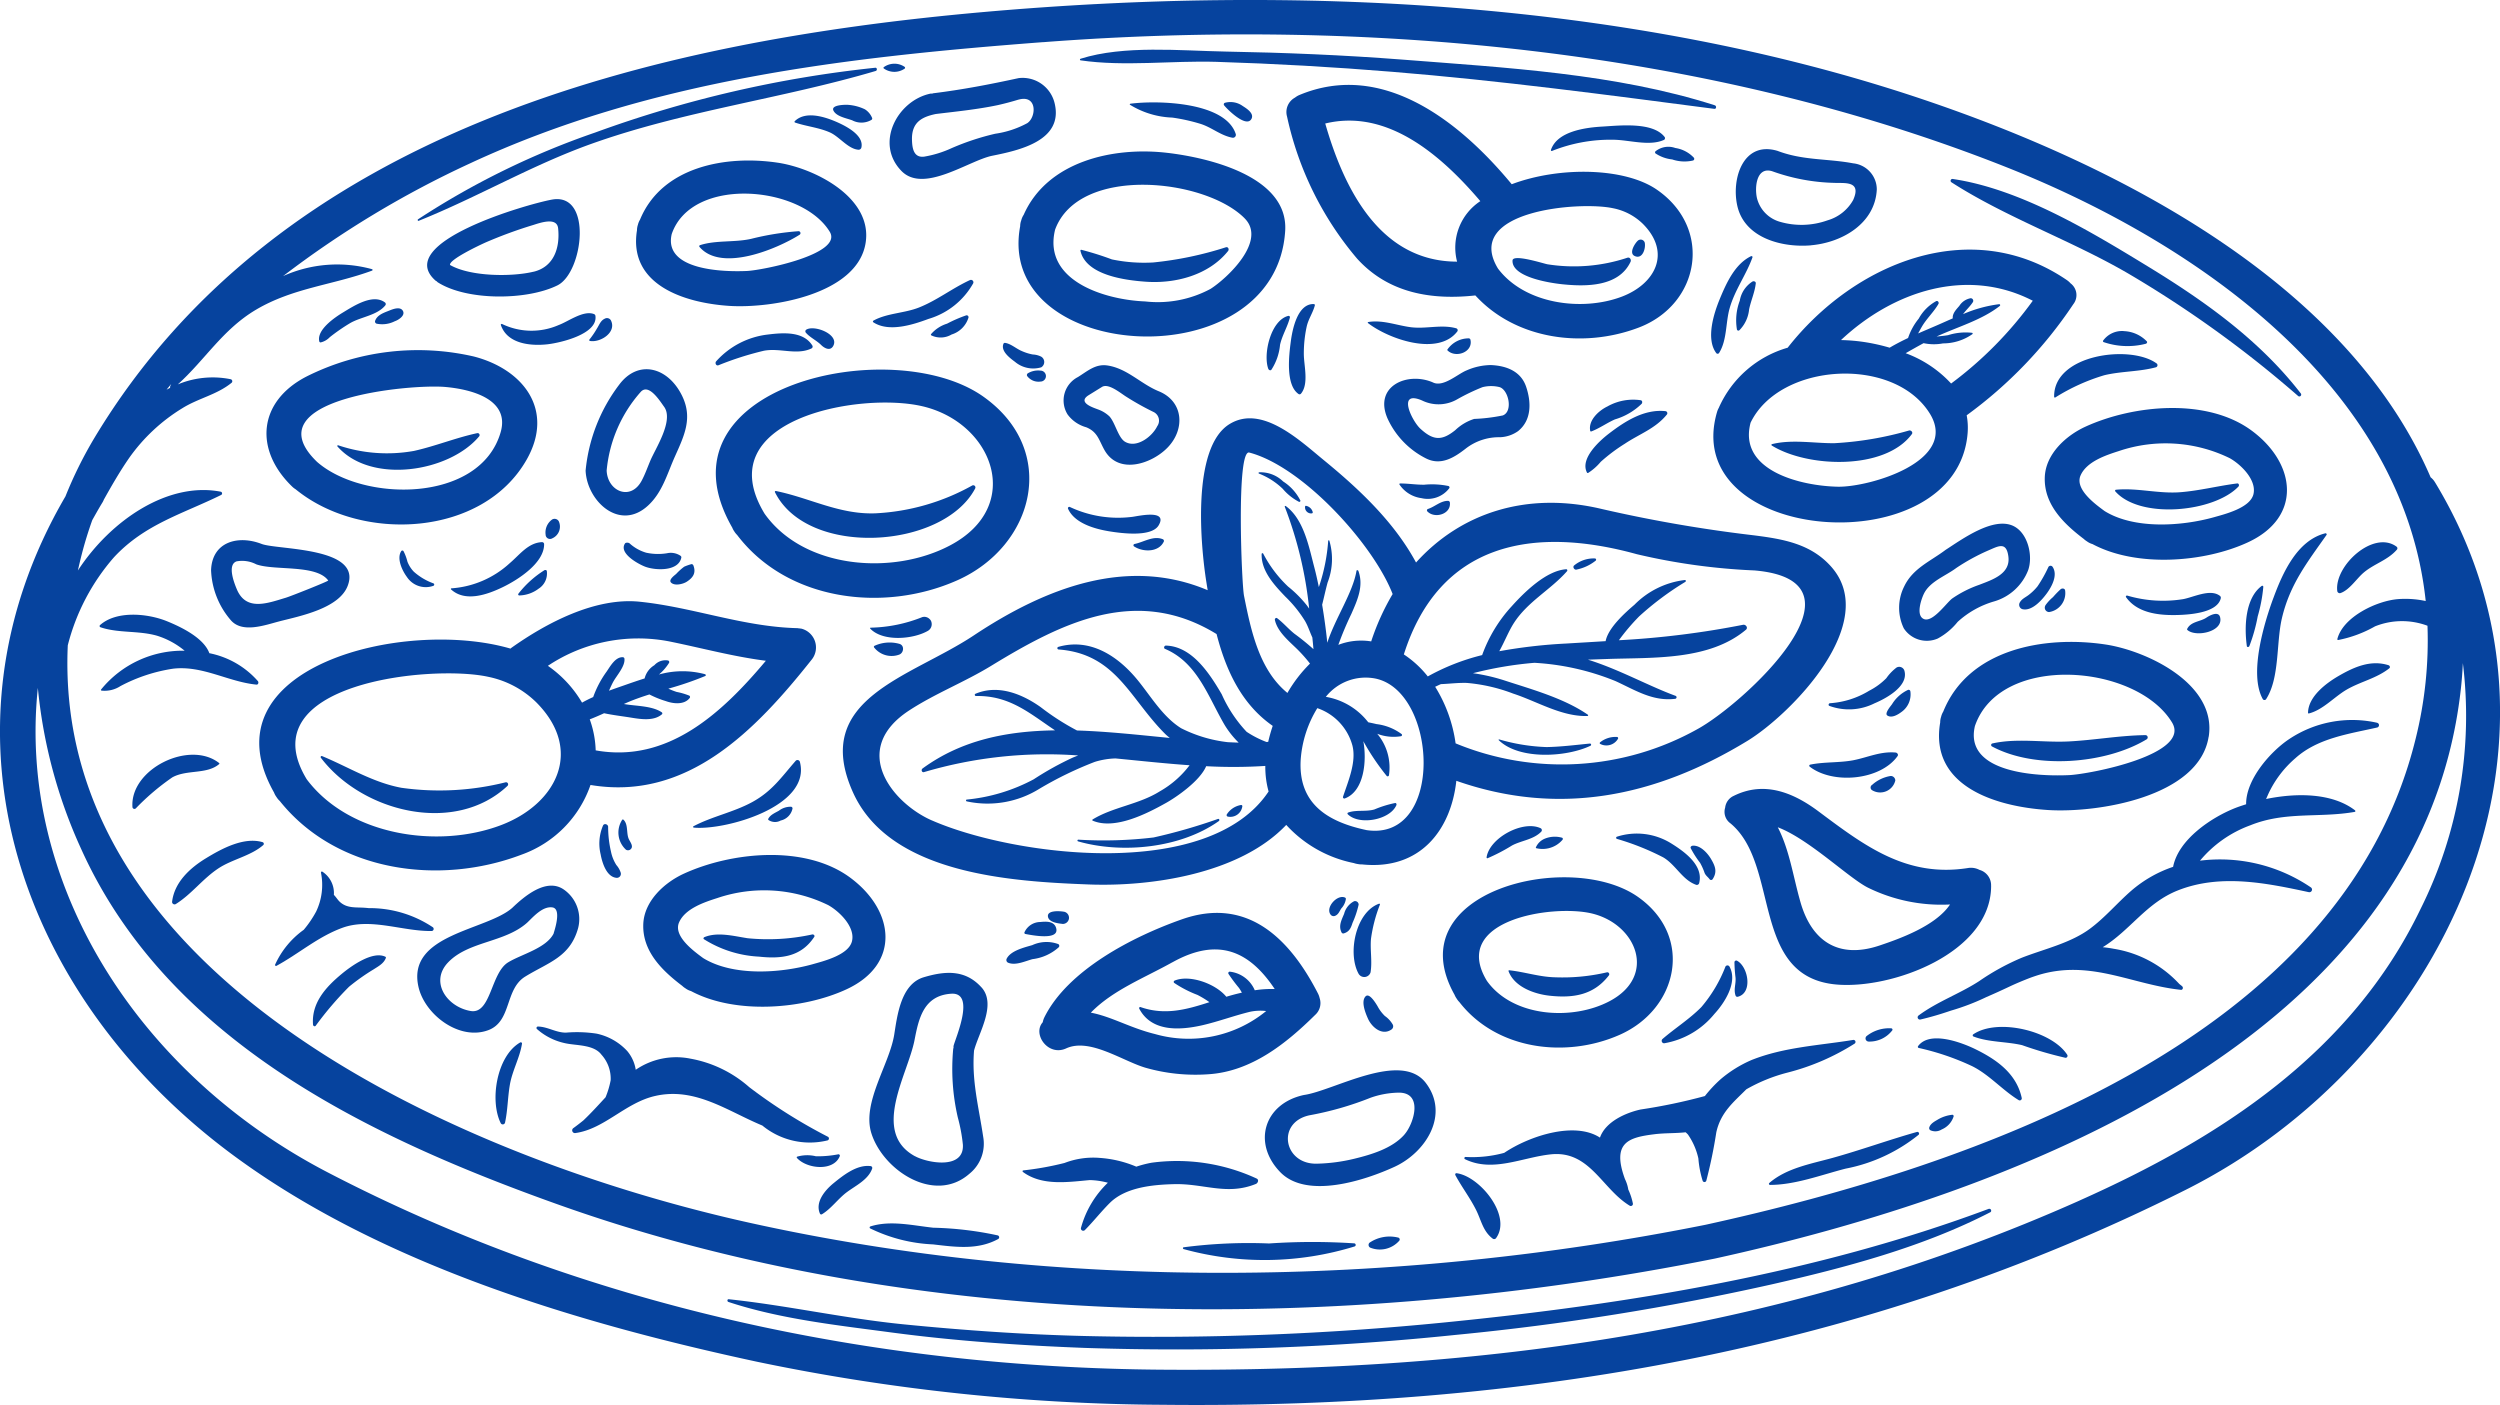 <svg xmlns="http://www.w3.org/2000/svg" xmlns:xlink="http://www.w3.org/1999/xlink" width="228.292" height="128.299" viewBox="0 0 228.292 128.299">
  <defs>
    <clipPath id="clip-path">
      <path id="Path_478" data-name="Path 478" d="M0,35.406H228.292v-128.3H0Z" transform="translate(0 92.893)" fill="#06439e"/>
    </clipPath>
  </defs>
  <g id="Group_428" data-name="Group 428" transform="translate(367 122.893)">
    <g id="Group_427" data-name="Group 427" transform="translate(-367 -122.893)" clip-path="url(#clip-path)">
      <g id="Group_288" data-name="Group 288" transform="translate(0 0)">
        <path id="Path_339" data-name="Path 339" d="M61.359,12.149a1.586,1.586,0,0,0-.388-.438c-7.6-17.644-28.276-28.435-46.507-34.559-26.924-9.044-57.449-10.414-85.56-7.936C-101.52-28.1-135.432-20.04-152.36,8.105a37.669,37.669,0,0,0-2.648,5.345c-12.637,21.656-4.2,45.877,15.527,60.319,13.542,9.917,31.443,15.222,47.637,18.708a185.919,185.919,0,0,0,37,3.928c32.7.366,63.988-4.848,93.421-19.615,23.607-11.845,37.27-40.758,22.785-64.64M-65.73-28.024c29.175-2.228,60.566.565,87.892,11.388C40.219-9.485,58.487,3.775,60.522,23.009a8.826,8.826,0,0,0-2.544-.174c-1.934.16-4.994,1.608-5.523,3.634a.075.075,0,0,0,.072.1,11.1,11.1,0,0,0,3.369-1.25,6.637,6.637,0,0,1,4.788-.054,37.05,37.05,0,0,1-1.077,10.3C52.86,63.118,19.169,74.6-5.235,79.965c-28.355,5.681-59.092,6.091-87.39-.2-25.727-5.717-63.563-22.011-62.171-52.713a19.515,19.515,0,0,1,4.212-8.033c2.816-3.034,6.248-3.951,9.8-5.7a.161.161,0,0,0-.039-.293c-4.8-.938-10.042,2.586-13.05,7.194.112-.5.229-1.008.362-1.516q.408-1.572.953-3.09l.087-.155c.273-.483.543-.967.838-1.447a1.586,1.586,0,0,0,.131-.267c.721-1.287,1.456-2.568,2.3-3.787a16.387,16.387,0,0,1,4.851-4.548c1.486-.93,3.166-1.232,4.52-2.337a.19.19,0,0,0-.083-.318,8.27,8.27,0,0,0-4.835.472c2.507-2.264,4.1-5.019,7.143-6.823,3.384-2,7.034-2.253,10.592-3.566a.07.07,0,0,0,0-.134,12.016,12.016,0,0,0-8.125.635,90.439,90.439,0,0,1,17.052-10.285c16.484-7.676,34.44-9.715,52.358-11.082M-145.778,3.713c.138-.175.282-.347.423-.519-.028.075-.066.149-.091.222a.169.169,0,0,0,0,.123c-.112.055-.225.115-.336.174m174.7,74.039C2.195,89.677-25.779,93.419-54.847,93.2c-26.384-.193-52.767-5.817-76.246-18.035-17.332-9.019-28.322-26.369-26.436-44.226a45.766,45.766,0,0,0,3.942,14.682c7.908,17.554,26.279,26.315,43.42,32.444C-77.115,89.89-38.5,89.887-4.385,83.052c26.947-5.928,64.452-19.819,68.1-51.874.1-.845.16-1.678.2-2.5a39.457,39.457,0,0,1-3.875,22.474c-6.327,13.132-18.278,20.868-31.128,26.6" transform="translate(160.986 31.876)" fill="#06439e"/>
      </g>
      <g id="Group_289" data-name="Group 289" transform="translate(76.967 38.198)">
        <path id="Path_340" data-name="Path 340" d="M14.444,3.634c-2-3.706-5.19-6.7-8.424-9.35-2.2-1.8-5.653-5.092-8.593-3.3C-6.109-6.865-5.2,2.286-4.709,5.377c.041.26.083.523.127.786C-11.875,3.079-19.3,5.879-25.953,10.3c-5.794,3.846-14.874,5.75-11.02,14.322,3.382,7.524,14.6,8.143,21.536,8.411,5.638.217,13.767-.943,18.028-5.438a11.379,11.379,0,0,0,6.175,3.485,1.7,1.7,0,0,0,.349.086,1.735,1.735,0,0,0,.4.036c5.337.555,8.125-3.188,8.609-7.635,9.319,3.266,18.134,1.5,26.573-3.642,3.939-2.4,12.244-10.814,7.629-15.943-1.849-2.058-4.34-2.487-6.976-2.824A128.994,128.994,0,0,1,31.4-1.255C24.487-2.9,18.49-.849,14.444,3.634M-.782-6.407c4.9,1.29,11.332,8.388,13.089,12.922a21.66,21.66,0,0,0-1.958,4.323,5.769,5.769,0,0,0-3,.315A29.547,29.547,0,0,1,8.538,8.325C9.1,7.051,9.679,5.768,9.178,4.4c-.026-.075-.157-.1-.173,0C8.677,6.383,7.076,8.7,6.34,10.961,6.222,9.8,6.063,8.642,5.87,7.492c.173-.684.319-1.378.5-2.037a5.93,5.93,0,0,0,.16-3.808.055.055,0,0,0-.108.015,16.761,16.761,0,0,1-.815,4.1c-.012.039-.026.077-.039.115-.122-.583-.246-1.166-.4-1.749-.5-1.892-.956-4.432-2.624-5.653-.04-.03-.108.021-.087.068a36.008,36.008,0,0,1,2.228,9.3c-.075-.106-.151-.213-.228-.315a10.893,10.893,0,0,0-1.7-1.7A11.325,11.325,0,0,1,.486,2.819a.076.076,0,0,0-.141.039C.3,4.415,1.5,5.692,2.51,6.75a11.419,11.419,0,0,1,1.8,2.231c.287.5.439,1.015.666,1.5.036.356.072.711.1,1.065a21.531,21.531,0,0,0-1.739-1.41c-.554-.443-1.012-.993-1.577-1.418-.108-.08-.229.052-.206.159.236,1.087,1.3,1.943,2.057,2.688a13.412,13.412,0,0,1,1.15,1.3A12.527,12.527,0,0,0,2.7,15.545C.113,13.434-.632,9.832-1.265,6.67-1.486,5.562-1.98-6.723-.782-6.407m-29,33.587c-3.585-1.573-7.556-6.455-2.044-10.048,2.369-1.544,5.069-2.592,7.486-4.072C-17.772,9.046-11.031,5.72-3.77,10.167c.851,3.3,2.272,6.4,5.127,8.385a15.059,15.059,0,0,0-.413,1.46c-.051,0-.1.008-.152.012a9.037,9.037,0,0,1-1.82-.932A12.242,12.242,0,0,1-3.3,15.666C-4.386,13.806-6,11.285-8.4,11.22c-.151,0-.232.235-.081.3,2.958,1.253,3.928,4.351,5.436,6.932a8.27,8.27,0,0,0,1.291,1.628c-.319-.006-.646-.025-.97-.037a12.588,12.588,0,0,1-4.286-1.278c-1.668-1.043-2.737-2.877-3.947-4.367-1.808-2.225-4.36-3.9-7.269-3.058a.121.121,0,0,0,.033.236c5.254.394,6.494,4.5,9.748,7.73.122.122.265.233.4.349-2.816-.276-5.67-.593-8.468-.682a22.246,22.246,0,0,1-3.322-2.135c-1.742-1.233-3.922-2.086-5.962-1.213-.1.043-.047.2.052.2,3.094-.062,4.931,1.609,7.226,3.135-4.351.062-8.508.856-12.1,3.482-.157.115-.07.392.138.33a39.485,39.485,0,0,1,14.074-1.519c-.159.062-.319.123-.476.188a27.867,27.867,0,0,0-3.585,1.989,16.253,16.253,0,0,1-6.12,1.852c-.086.014-.077.144,0,.163A8.967,8.967,0,0,0-19.955,24.3a33.163,33.163,0,0,1,5.065-2.461,7.125,7.125,0,0,1,1.883-.315c2.255.218,4.512.464,6.773.623a8.924,8.924,0,0,1-2.724,2.385c-1.91,1.2-4.259,1.42-6.127,2.563-.039.022-.048.093,0,.112,2.028.867,4.986-.656,6.733-1.638.831-.467,3.039-1.943,3.632-3.335a45.723,45.723,0,0,0,5.4-.025,8.439,8.439,0,0,0,.3,2.334c-5.5,8.262-23.339,5.891-30.761,2.635m39.747.9c-3.67-.769-6.315-2.469-6.051-6.491a10.373,10.373,0,0,1,1.514-4.654,4.986,4.986,0,0,1,3.208,3.424c.376,1.511-.4,3.264-.862,4.672a.126.126,0,0,0,.155.153c1.8-.655,2.029-3.5,1.7-5.232a21.933,21.933,0,0,0,2.139,3.178.123.123,0,0,0,.2-.054,4.775,4.775,0,0,0-1.069-3.8,4.166,4.166,0,0,0,2.179.221.116.116,0,0,0,.051-.192,4.818,4.818,0,0,0-2.3-.914c-.251-.061-.5-.116-.743-.162-.026-.029-.054-.065-.079-.094A6.213,6.213,0,0,0,6.206,15.9a4.643,4.643,0,0,1,4.483-1.679c5.719,1.11,6.378,14.858-.722,13.856M45.347,4.357c11.259.964-1.1,12.27-5.237,14.508a25.4,25.4,0,0,1-22.053,1.284,13.2,13.2,0,0,0-1.866-5.168c.175-.081.348-.168.526-.242.783-.03,1.555-.133,2.358-.11a15.536,15.536,0,0,1,4.237.974c2.189.714,4.436,2.119,6.786,2.047a.065.065,0,0,0,.032-.12c-2.13-1.472-5-2.28-7.45-3.074a16.938,16.938,0,0,0-3.039-.714,33.794,33.794,0,0,1,5.613-.949,23.022,23.022,0,0,1,7.4,1.667c1.811.826,3.395,1.87,5.446,1.621a.141.141,0,0,0,.037-.275c-2.429-.885-5.194-2.436-8-3.3l1.819-.064c4.15-.145,9.259.152,12.614-2.67.222-.186-.019-.5-.262-.452a80.566,80.566,0,0,1-11.341,1.412,19.625,19.625,0,0,1,1.845-2.174A27.079,27.079,0,0,1,39.038,5.4c.069-.048.052-.173-.044-.168a7.747,7.747,0,0,0-4.6,2.253c-.786.673-2.4,2.086-2.637,3.33-1.21.076-2.421.146-3.642.22a47.316,47.316,0,0,0-6.07.7c.486-.874.872-1.867,1.351-2.6,1.264-1.95,3.345-3.011,4.835-4.707.057-.064.023-.186-.073-.18-1.819.126-3.8,2.074-4.96,3.362a13.135,13.135,0,0,0-2.717,4.478,20.1,20.1,0,0,0-4.965,1.949,9.36,9.36,0,0,0-2.186-2.01C16.55,1.876,25.042.234,34.6,2.873A57.061,57.061,0,0,0,45.347,4.357" transform="translate(37.897 9.535)" fill="#06439e"/>
      </g>
      <g id="Group_290" data-name="Group 290" transform="translate(143.681 50.991)">
        <path id="Path_341" data-name="Path 341" d="M.082.281A4.124,4.124,0,0,0,1.819-.533a.115.115,0,0,0-.08-.2A2.8,2.8,0,0,0-.142-.1c-.185.144.015.45.224.384" transform="translate(0.215 0.737)" fill="#06439e"/>
      </g>
      <g id="Group_291" data-name="Group 291" transform="translate(136.849 67.52)">
        <path id="Path_342" data-name="Path 342" d="M1.208.193a17.449,17.449,0,0,1-4.326-.7.041.041,0,0,0-.039.068c1.873,1.831,6.2,1.554,8.379.511a.106.106,0,0,0-.052-.2C3.851,0,2.532.171,1.208.193" transform="translate(3.168 0.507)" fill="#06439e"/>
      </g>
      <g id="Group_292" data-name="Group 292" transform="translate(146.079 67.298)">
        <path id="Path_343" data-name="Path 343" d="M.007.139A.082.082,0,0,0,.023.266,1.221,1.221,0,0,0,1.653-.2a.11.11,0,0,0-.094-.166,2.236,2.236,0,0,0-1.552.5" transform="translate(0.017 0.365)" fill="#06439e"/>
      </g>
      <g id="Group_293" data-name="Group 293" transform="translate(98.388 74.779)">
        <path id="Path_344" data-name="Path 344" d="M3.542,0a51.07,51.07,0,0,1-5.88,1.692,38.5,38.5,0,0,1-6.875.2.08.08,0,0,0-.022.156C-5.194,3.207.156,2.66,3.622.193c.093-.066.04-.229-.08-.192" transform="translate(9.292 0.004)" fill="#06439e"/>
      </g>
      <g id="Group_294" data-name="Group 294" transform="translate(112.01 73.511)">
        <path id="Path_345" data-name="Path 345" d="M.36,0A1.916,1.916,0,0,0-.926.855a.136.136,0,0,0,.08.2A1.108,1.108,0,0,0,.489.13.107.107,0,0,0,.36,0" transform="translate(0.945 0.001)" fill="#06439e"/>
      </g>
      <g id="Group_295" data-name="Group 295" transform="translate(114.927 43.114)">
        <path id="Path_346" data-name="Path 346" d="M.609.42A4.951,4.951,0,0,0,2.1,1.614.1.1,0,0,0,2.22,1.49,4.425,4.425,0,0,0,.647-.249,2.949,2.949,0,0,0-1.54-1.085a.061.061,0,0,0-.015.119A6.583,6.583,0,0,1,.609.42" transform="translate(1.598 1.101)" fill="#06439e"/>
      </g>
      <g id="Group_296" data-name="Group 296" transform="translate(119.17 46.186)">
        <path id="Path_347" data-name="Path 347" d="M.166.193A.1.1,0,0,0,.267.06.783.783,0,0,0-.34-.5a.07.07,0,0,0-.086.048A.555.555,0,0,0,.166.193" transform="translate(0.435 0.505)" fill="#06439e"/>
      </g>
      <g id="Group_297" data-name="Group 297" transform="translate(123.045 73.33)">
        <path id="Path_348" data-name="Path 348" d="M1.2,0A9.9,9.9,0,0,0-.689.587C-1.472.814-2.331.6-3.084.87a.092.092,0,0,0-.04.151C-2.076,2.069.729,1.548,1.316.2c.037-.084,0-.213-.116-.2" transform="translate(3.15 0)" fill="#06439e"/>
      </g>
      <g id="Group_298" data-name="Group 298" transform="translate(156.459 22.794)">
        <path id="Path_349" data-name="Path 349" d="M.137,3.987a1.759,1.759,0,0,0-.156.366C-3.586,16.468,21.932,18.382,22.86,6.274a6.183,6.183,0,0,0-.088-1.606A39.946,39.946,0,0,0,32.51-5.477a1.343,1.343,0,0,0-.257-1.907,1.8,1.8,0,0,0-.316-.282c-8.8-6.02-19.473-1.545-25.512,6.164A9.855,9.855,0,0,0,.143,3.971s0,.01-.006.015M28.814-5.8A34.775,34.775,0,0,1,21.35,1.769,10.641,10.641,0,0,0,17.2-1q.816-.472,1.637-.918a4.462,4.462,0,0,0,1.778.021A4.649,4.649,0,0,0,23.3-2.746a.072.072,0,0,0-.032-.117,5.3,5.3,0,0,0-2.192.215c-.351.058-.7.091-1.051.124,1.917-.884,4.128-1.5,5.78-2.8a.09.09,0,0,0-.064-.153,12.122,12.122,0,0,0-3.3.909l0,0c.28-.383.641-.7.9-1.1a.237.237,0,0,0-.2-.354,1.547,1.547,0,0,0-1.04.7c-.268.314-.642.684-.6,1.128,0,0,0,.007,0,.012-.483.211-.96.427-1.425.628-.558.243-1.145.489-1.739.75.115-.207.225-.418.343-.619.436-.744,1.09-1.342,1.514-2.079.07-.123-.047-.316-.2-.257a4.027,4.027,0,0,0-1.6,1.6,5.607,5.607,0,0,0-.974,1.771c-.573.271-1.141.562-1.681.884a17.632,17.632,0,0,0-2.327-.518,16.335,16.335,0,0,0-2.119-.177c4.769-4.475,11.5-6.687,17.5-3.6M19.393,4.491c2.728,4.36-5.5,6.752-8.382,6.7-3.37-.065-9.136-1.453-7.973-5.845C5.683-.136,16.09-.791,19.393,4.491" transform="translate(0.36 10.46)" fill="#06439e"/>
      </g>
      <g id="Group_299" data-name="Group 299" transform="translate(93.011 13.83)">
        <path id="Path_350" data-name="Path 350" d="M.129,1.6a1.617,1.617,0,0,0-.22.5,1.578,1.578,0,0,0-.1.54c-2.344,12.562,23.347,14.114,24.2.427.318-5.051-7.223-6.722-10.817-7.132C8.25-4.632,2.281-3.268.129,1.6m20.191.337c2.022,2.054-1.6,5.453-3.135,6.431a10.192,10.192,0,0,1-5.949,1.142C7.547,9.366,1.846,7.633,3,2.948,5.171-2.944,16.709-1.735,20.32,1.933" transform="translate(0.339 4.187)" fill="#06439e"/>
      </g>
      <g id="Group_300" data-name="Group 300" transform="translate(65.367 33.751)">
        <path id="Path_351" data-name="Path 351" d="M.414,3.982A1.689,1.689,0,0,0,.6,4.328a1.727,1.727,0,0,0,.26.326c4.562,6.014,13.349,7.131,20.076,4.152,7.083-3.135,9.338-11.875,2.407-16.785C15.035-13.867-7-8.96.414,3.982M17.776-7.1C24.217-5.6,27.114,2,20.315,5.6,15.079,8.376,6.959,7.766,3.367,2.712-1.861-5.9,12.032-8.442,17.776-7.1" transform="translate(1.086 10.447)" fill="#06439e"/>
      </g>
      <g id="Group_301" data-name="Group 301" transform="translate(131.761 80.111)">
        <path id="Path_352" data-name="Path 352" d="M.346,3.056A1.775,1.775,0,0,0,.6,3.381C3.98,7.736,10.308,8.545,15.238,6.364c5.324-2.356,6.8-8.958,1.685-12.578C10.723-10.606-5.139-6.733.157,2.711a1.68,1.68,0,0,0,.189.345m12.307-7.78c4.117.959,6.041,5.7,1.663,8.016C10.9,5.1,5.466,4.752,3.11,1.44c-3.373-5.554,5.936-7,9.544-6.164" transform="translate(0.908 8.019)" fill="#06439e"/>
      </g>
      <g id="Group_302" data-name="Group 302" transform="translate(177.062 58.617)">
        <path id="Path_353" data-name="Path 353" d="M6.8,2.39C7.562-2.433,1.158-5.468-2.64-6.037c-5.581-.834-12.5.416-14.8,6.131a1.627,1.627,0,0,0-.195.47,1.6,1.6,0,0,0-.084.514c-.99,5.783,4.964,7.678,9.8,8,4.5.3,13.835-1.163,14.712-6.686M-14.55,1.414c2.291-6.692,14.74-5.693,18-.33C5.23,4.009-4.028,5.8-5.937,5.893c-2.849.135-9.624-.163-8.613-4.479" transform="translate(17.83 6.271)" fill="#06439e"/>
      </g>
      <g id="Group_303" data-name="Group 303" transform="translate(58.083 14.659)">
        <path id="Path_354" data-name="Path 354" d="M.1,1.49a1.637,1.637,0,0,0-.192.465,1.628,1.628,0,0,0-.086.51c-.8,4.936,4.232,6.62,8.411,6.9C12.09,9.619,19.951,8.329,20.7,3.617c.662-4.166-4.688-6.827-8.018-7.326C7.92-4.422,2.092-3.346.1,1.49M17.426,2.6c1.24,2.039-6.131,3.509-7.551,3.577-2.145.1-7.658-.052-6.881-3.369C4.815-2.51,14.846-1.646,17.426,2.6" transform="translate(0.262 3.908)" fill="#06439e"/>
      </g>
      <g id="Group_304" data-name="Group 304" transform="translate(23.675 54.899)">
        <path id="Path_355" data-name="Path 355" d="M.373,4.823a1.6,1.6,0,0,0,.218.4,1.7,1.7,0,0,0,.3.365c5.183,6.484,14.561,7.765,22.089,4.9a10.325,10.325,0,0,0,6.288-6.36C38.081,5.608,44.316-.816,49.5-7.359a1.773,1.773,0,0,0-.961-2.784c-.029-.007-.061-.008-.088-.012a1.193,1.193,0,0,0-.153-.019c-.044,0-.083-.015-.128-.017-4.99-.123-9.5-1.906-14.405-2.414-4.076-.421-8.547,1.956-11.727,4.215-.029.021-.05.044-.076.066C12.236-11.165-6.1-6.636.373,4.823m36.11-13.8c3.052.622,5.826,1.385,8.8,1.762C41.251-2.406,36.31,2.152,29.742.968A9.109,9.109,0,0,0,29.2-1.864c.441-.171.877-.359,1.308-.559.808.173,1.635.268,2.453.4.9.148,2.1.334,2.834-.305a.117.117,0,0,0-.023-.181c-.87-.594-2.347-.564-3.378-.743l-.079-.014c.144-.064.289-.131.432-.191.623-.26,1.258-.478,1.9-.682a8.559,8.559,0,0,0,1.5.608c.693.251,1.7.362,2.193-.3a.149.149,0,0,0-.054-.2,6.216,6.216,0,0,0-1.146-.336,6.521,6.521,0,0,1-.764-.3,29.441,29.441,0,0,0,3.374-1.156c.076-.033.046-.144-.022-.164a7.921,7.921,0,0,0-4.21.029A4.51,4.51,0,0,0,36.44-7.02a.152.152,0,0,0-.09-.22,1.363,1.363,0,0,0-1.249.432A1.955,1.955,0,0,0,34.21-5.6c-.641.2-1.272.421-1.88.634-.446.155-.91.316-1.374.488.12-.269.239-.537.374-.789.315-.586,1.109-1.434,1.039-2.126a.152.152,0,0,0-.145-.145c-.678-.037-1.142.815-1.474,1.3A9.277,9.277,0,0,0,29.514-3.9q-.522.234-1.018.51a10.661,10.661,0,0,0-3.119-3.362A14.87,14.87,0,0,1,36.483-8.977M19.893-5.756a8.763,8.763,0,0,1,4.421,2.334C28.681.96,26.162,5.866,21.111,7.79,15.323,9.994,7.2,8.735,3.355,3.609-1.982-5.179,14.72-6.879,19.893-5.756" transform="translate(0.979 12.654)" fill="#06439e"/>
      </g>
      <g id="Group_305" data-name="Group 305" transform="translate(24.335 31.956)">
        <path id="Path_356" data-name="Path 356" d="M.65,3.446a1.751,1.751,0,0,0,.305.235C6.926,8.573,18.057,8.054,22.065.952c2.55-4.519-.318-8.222-4.826-9.392A22.7,22.7,0,0,0,1.963-6.621C-2.485-4.337-2.846.079.65,3.446M14.63-5.66c2.358.209,5.92,1.115,5.047,4.135C17.807,4.946,7.15,4.888,2.914,1.182-3.064-4.576,11.359-5.947,14.63-5.66" transform="translate(1.705 9.041)" fill="#06439e"/>
      </g>
      <g id="Group_306" data-name="Group 306" transform="translate(58.74 78.074)">
        <path id="Path_357" data-name="Path 357" d="M0,1.739C-.1,4.228,1.715,5.993,3.559,7.391a1.674,1.674,0,0,0,.291.224,1.571,1.571,0,0,0,.507.25C8.4,10.026,14.593,9.545,18.566,7.7c4.95-2.3,4.4-7.179.337-10.186C14.8-5.526,8.086-4.851,3.725-2.864,1.931-2.048.087-.363,0,1.739M6.767-.631A13.328,13.328,0,0,1,16.888.017c1.029.575,2.487,2,2.168,3.3-.308,1.255-2.591,1.813-3.6,2.1C12.5,6.24,8.19,6.531,5.466,4.852c-.8-.593-2.751-1.985-2.2-3.253S5.575-.251,6.767-.631" transform="translate(0.003 4.562)" fill="#06439e"/>
      </g>
      <g id="Group_307" data-name="Group 307" transform="translate(186.72 37.257)">
        <path id="Path_358" data-name="Path 358" d="M5.217.572C1.114-2.465-5.6-1.788-9.962.2c-1.794.818-3.637,2.5-3.722,4.6-.1,2.489,1.713,4.254,3.556,5.653a1.757,1.757,0,0,0,.293.224,1.561,1.561,0,0,0,.505.249c4.041,2.161,10.236,1.682,14.211-.168,4.949-2.3,4.4-7.179.336-10.186m.153,5.8c-.308,1.255-2.591,1.813-3.6,2.1C-1.187,9.3-5.5,9.594-8.219,7.913c-.8-.591-2.751-1.983-2.2-3.251s2.307-1.851,3.5-2.232A13.337,13.337,0,0,1,3.2,3.079c1.029.575,2.486,2,2.168,3.3" transform="translate(13.688 1.501)" fill="#06439e"/>
      </g>
      <g id="Group_308" data-name="Group 308" transform="translate(94.912 83.363)">
        <path id="Path_359" data-name="Path 359" d="M.085,2.756C-.879,3.841.578,5.9,2.22,5.144,4.376,4.153,7.376,6.3,9.481,6.913a16.6,16.6,0,0,0,5.754.59c3.9-.256,7.078-2.8,9.734-5.425a1.445,1.445,0,0,0,.4-1.532,1.791,1.791,0,0,0-.146-.407c-2.6-5.072-6.483-8.875-12.43-6.783C8.317-5.07,2.371-2.012.23,2.314a1.778,1.778,0,0,0-.145.442M11.92-2.715c4.255-2.38,7.092-.947,9.349,2.438a9.911,9.911,0,0,0-1.822.113,2.816,2.816,0,0,0-2.287-1.7.136.136,0,0,0-.116.2A14.954,14.954,0,0,0,18-.384a3.89,3.89,0,0,1,.268.438c-.481.106-.954.233-1.42.374-.975-1.2-3.377-2.055-4.737-1.468a.124.124,0,0,0-.026.2,10.388,10.388,0,0,0,2.13,1.1,9.042,9.042,0,0,1,1.091.662c-2.048.663-4.051,1.233-6.294.447-.088-.03-.151.075-.113.148,1.117,2.124,3.679,1.979,5.721,1.521C16.1,2.7,17.537,2.16,19.011,1.8a4.565,4.565,0,0,1,1.478-.068,11.175,11.175,0,0,1-10.156,2.1C8.1,3.286,6.347,2.231,4.476,1.88c2-2.062,4.922-3.185,7.444-4.6" transform="translate(0.223 7.23)" fill="#06439e"/>
      </g>
      <g id="Group_309" data-name="Group 309" transform="translate(157.472 72.044)">
        <path id="Path_360" data-name="Path 360" d="M6.719,2.444A1.457,1.457,0,0,0,5.653.978,1.656,1.656,0,0,0,4.606.811c-5.617.883-9.436-2.026-13.643-5.17-2.355-1.761-4.982-2.784-7.729-1.428a1.344,1.344,0,0,0-.8,1.087,1.289,1.289,0,0,0,.479,1.427c4.574,3.776,1.8,14.017,9.669,14.72,5.063.454,14.132-2.873,14.14-9M-3.452,7.881c-3.769,1.273-6.217-.4-7.234-3.95-.678-2.358-1-4.769-2.074-6.842C-9.922-1.841-6.311,1.7-4.53,2.6a15.182,15.182,0,0,0,7.5,1.539C1.657,6.113-1.7,7.289-3.452,7.881" transform="translate(17.629 6.411)" fill="#06439e"/>
      </g>
      <g id="Group_310" data-name="Group 310" transform="translate(117.475 7.754)">
        <path id="Path_361" data-name="Path 361" d="M.324.255A1.733,1.733,0,0,0-.068.489,1.5,1.5,0,0,0-.794,2.225,29.718,29.718,0,0,0,5.6,15.191c2.874,3.171,6.81,3.8,10.8,3.363,3.695,4.037,9.864,4.86,14.922,2.934,5.6-2.131,6.794-9.058,1.642-12.6-2.943-2.022-8.9-2.128-13.242-.488C15.073,2.768,7.975-2.953.324.255m2.369,2.6C8.341,1.478,13.261,5.719,16.855,9.944a5.077,5.077,0,0,0-2.123,5.525C7.855,15.459,4.495,9.138,2.692,2.853m26.271,7.736A5.38,5.38,0,0,1,31.7,12.02c2.634,2.644,1.12,5.485-1.916,6.642-3.637,1.384-8.878.686-11.318-2.563-3.225-5.309,7.478-6.165,10.5-5.509" transform="translate(0.849 0.67)" fill="#06439e"/>
      </g>
      <g id="Group_311" data-name="Group 311" transform="translate(97.126 33.353)">
        <path id="Path_362" data-name="Path 362" d="M2.4.656C.754-.015-.476-1.424-2.288-1.7c-1.09-.164-1.816.512-2.7,1.059A2.407,2.407,0,0,0-5.93,2.771a3.146,3.146,0,0,0,1.7,1.17c1.04.424,1.157,1.162,1.66,2.066,1.294,2.324,4.367,1.264,5.8-.239C4.816,4.1,4.664,1.583,2.4.656M2.26,3.84C1.809,4.787.384,5.884-.672,5.272c-.637-.367-.9-1.735-1.432-2.32a2.933,2.933,0,0,0-1.054-.641c-.282-.12-1.943-.6-.86-1.29L-2.788.26c.562-.347,1.57.467,2.139.844A25.39,25.39,0,0,0,1.914,2.544a.875.875,0,0,1,.345,1.3" transform="translate(6.291 1.721)" fill="#06439e"/>
      </g>
      <g id="Group_312" data-name="Group 312" transform="translate(126.403 33.334)">
        <path id="Path_363" data-name="Path 363" d="M2.918,1.819a3.038,3.038,0,0,0,1.648-.557c1.246-1,1.213-2.634.739-4.044C4.823-4.22,3.484-4.709,2.089-4.77a5.6,5.6,0,0,0-2.222.486C-.955-3.958-2.281-2.7-3.227-3.193c-2.324-.994-5.4.345-4.134,3.284a7.631,7.631,0,0,0,3.5,3.653c1.36.7,2.572-.048,3.642-.883A4.944,4.944,0,0,1,2.918,1.819M-4.35,1.046C-5.142.319-6.515-2.526-4.2-1.536A3.41,3.41,0,0,0-.977-1.652a18.68,18.68,0,0,1,2.293-1.1,3.2,3.2,0,0,1,1.5-.019c.859.164,1.337,2.221.358,2.6A16.123,16.123,0,0,1,.559.148,4.446,4.446,0,0,0-1.163,1.169c-1.228.993-2.011.956-3.186-.123" transform="translate(7.656 4.773)" fill="#06439e"/>
      </g>
      <g id="Group_313" data-name="Group 313" transform="translate(158.506 13.62)">
        <path id="Path_364" data-name="Path 364" d="M1.9,2.422c2.835-.249,5.851-1.985,6-5.1A2.4,2.4,0,0,0,5.737-5.062c-2.352-.443-4.574-.251-6.884-1.131C-4.295-7.152-5.4-3.659-4.836-1.173c.674,2.965,4.13,3.823,6.733,3.6M-1.657-4.341A17.936,17.936,0,0,0,4.054-3.276c.9.043,2.49-.214,1.685,1.57A3.93,3.93,0,0,1,3.4.145,7.046,7.046,0,0,1-1,.261,3,3,0,0,1-2.984-1.682c-.3-.859-.228-3.132,1.327-2.659" transform="translate(4.977 6.356)" fill="#06439e"/>
      </g>
      <g id="Group_314" data-name="Group 314" transform="translate(81.235 7.082)">
        <path id="Path_365" data-name="Path 365" d="M.3,2.355C2.33,4.432,6.442,1.4,8.58.963c2.489-.5,6.493-1.377,5.714-4.748A3.008,3.008,0,0,0,11-6.128c-2.615.57-5.142,1.055-7.8,1.384-.039.006-.065.025-.1.033a.948.948,0,0,0-.153,0C-.076-4.082-2.164-.164.3,2.355M10.987-4.161c1.718-.486,1.639,1.588.8,2.145a8.755,8.755,0,0,1-2.925.967A22.956,22.956,0,0,0,4.871.27a9.884,9.884,0,0,1-2.493.772c-.988.13-1.1-.807-1.121-1.537-.039-1.613.913-2.088,2.17-2.355,1.909-.232,3.794-.417,5.683-.815q.947-.215,1.877-.5" transform="translate(0.787 6.179)" fill="#06439e"/>
      </g>
      <g id="Group_315" data-name="Group 315" transform="translate(53.476 33.718)">
        <path id="Path_366" data-name="Path 366" d="M.843.393A15.412,15.412,0,0,0-2.213,8.22C-2.1,11,.906,13.841,3.52,11.387c1.293-1.214,1.718-2.878,2.425-4.456.859-1.917,1.627-3.5.67-5.5C5.343-1.223,2.6-1.98.843.393M4.958,2.4C5.851,3.646,4.179,6.179,3.7,7.31c-.262.617-.476,1.238-.791,1.83-1,1.885-3.121.988-3.2-.92a12.557,12.557,0,0,1,3.126-7.2C3.577.239,4.6,1.913,4.958,2.4" transform="translate(2.213 1.032)" fill="#06439e"/>
      </g>
      <g id="Group_316" data-name="Group 316" transform="translate(39.006 18.183)">
        <path id="Path_367" data-name="Path 367" d="M3.145.012C.9.42-11.419,3.946-7.48,7.414a.767.767,0,0,0,.1.057c.036.03.055.068.1.094,2.667,1.7,8.136,1.657,10.926.279C6,6.68,6.887-.665,3.145.012M1.47,6.595c-2.029.489-5.777.449-7.631-.612C-6.276,5.5-3.489,4.182-2.9,3.919A40.738,40.738,0,0,1,1.41,2.338c.644-.2,2.19-.765,2.3.3.186,1.8-.4,3.516-2.24,3.96" transform="translate(8.251 0.032)" fill="#06439e"/>
      </g>
      <g id="Group_317" data-name="Group 317" transform="translate(19.272 49.326)">
        <path id="Path_368" data-name="Path 368" d="M1.723,2.045C3.592,1.566,7.15.878,7.951-1.18,9.336-4.738,1.65-4.467.125-5.011c-2.153-.845-4.548-.228-4.643,2.385A7.4,7.4,0,0,0-2.712,1.947c1.057,1.224,3.166.424,4.435.1M-2.2-3.428a2.8,2.8,0,0,1,1.809.269c1.677.6,5.489-.011,6.569,1.476C6.226-1.623,2.748-.239,2.3-.107.643.388-1.31,1.153-2.165-.876c-.238-.564-.9-2.24-.03-2.552" transform="translate(4.521 5.366)" fill="#06439e"/>
      </g>
      <g id="Group_318" data-name="Group 318" transform="translate(38.102 80.875)">
        <path id="Path_369" data-name="Path 369" d="M4.054,1.068A3.285,3.285,0,0,0,2.731-2.458C1.131-3.55-.9-1.791-1.955-.782c-2.344,2.09-9.712,2.394-8.562,7.261.6,2.529,3.748,4.9,6.377,3.91C-2,9.58-2.656,6.651-.778,5.5,1.353,4.191,3.316,3.731,4.054,1.068m-2.228.486c-.685,1.369-2.947,1.9-4.168,2.65C-3.93,5.179-3.9,8.96-5.764,8.643c-2.174-.37-3.765-2.673-2.041-4.454C-5.935,2.255-2.654,2.409-.6.577-.036.041.809-.948,1.705-.816c.968.144,0,2.6.122,2.37" transform="translate(10.638 2.803)" fill="#06439e"/>
      </g>
      <g id="Group_319" data-name="Group 319" transform="translate(79.387 88.841)">
        <path id="Path_370" data-name="Path 370" d="M2.826.366C1.367-1.255-.448-1.16-2.45-.561c-2.088.626-2.416,3.5-2.693,5.235C-5.576,7.4-8.11,10.893-7.229,13.686c1.069,3.388,5.765,6.491,8.948,3.7A3.522,3.522,0,0,0,2.98,14c-.4-2.7-1.062-5.1-.834-7.866.42-1.617,2.08-4.215.68-5.773M-3.253,15.78c-4.018-2.2-.651-7.446-.037-10.6C-2.913,3.239-2.475,1.1.073.942c2.249-.134.356,4.1.2,4.776a.894.894,0,0,0,0,.16.933.933,0,0,0-.029.094,19.694,19.694,0,0,0,.42,6.272,15.259,15.259,0,0,1,.463,2.487c.124,2.3-3.236,1.67-4.371,1.048" transform="translate(7.414 0.96)" fill="#06439e"/>
      </g>
      <g id="Group_320" data-name="Group 320" transform="translate(115.503 97.739)">
        <path id="Path_371" data-name="Path 371" d="M.981.622c-3.637.789-4.719,4.406-2.141,7.051,2.438,2.5,7.783.721,10.425-.494,2.86-1.315,5.049-4.761,2.867-7.647C9.862-3.473,3.684.249.981.622m9.193,3.61C9.066,5.49,7.189,6.05,5.625,6.434a15.913,15.913,0,0,1-3.46.459c-3.032.064-3.7-3.762-.674-4.418A29,29,0,0,0,7.078.871,8.083,8.083,0,0,1,9.569.408c2.376-.081,1.465,2.847.6,3.824" transform="translate(2.574 1.632)" fill="#06439e"/>
      </g>
      <g id="Group_321" data-name="Group 321" transform="translate(173.42 47.822)">
        <path id="Path_372" data-name="Path 372" d="M2.894.065C1.052-.88-1.849,1.261-3.342,2.218c-1.389,1.051-3,1.684-3.788,3.347a4.337,4.337,0,0,0-.033,3.82,2.507,2.507,0,0,0,3.1.931A5.979,5.979,0,0,0-2.244,8.794a8.384,8.384,0,0,1,3.338-1.87,4.756,4.756,0,0,0,3.1-2.853c.456-1.3-.019-3.348-1.3-4.005M-.272,5.41A10.293,10.293,0,0,0-2.737,6.657c-.555.409-1.938,2.452-2.74,1.791-.53-.438-.084-1.728.139-2.2C-4.794,5.1-3.333,4.6-2.373,3.876A18.681,18.681,0,0,1,.474,2.308c.954-.4,1.724-.918,1.912.515C2.6,4.427.9,4.954-.272,5.41" transform="translate(7.592 0.17)" fill="#06439e"/>
      </g>
      <g id="Group_322" data-name="Group 322" transform="translate(133.716 94.962)">
        <path id="Path_373" data-name="Path 373" d="M8.127.828a21.215,21.215,0,0,0,6.188-2.66.186.186,0,0,0-.142-.338c-3.132.511-6.306.648-9.285,1.841A11.182,11.182,0,0,0,2.081,1.419,12.067,12.067,0,0,0,.646,2.953,50.875,50.875,0,0,1-5.234,4.183c-1.4.314-3.2,1.128-3.7,2.565-2.3-1.5-6.417-.17-8.744,1.392a11.066,11.066,0,0,1-3.537.374.11.11,0,0,0-.054.2c2.543,1.247,5.228-.163,7.85-.438,3.558-.373,4.672,3.17,7.208,4.693a.192.192,0,0,0,.28-.214,5.611,5.611,0,0,0-.418-1.268,3.307,3.307,0,0,0-.3-.946c-1.235-3.363.338-3.806,2.673-4.1.971-.122,1.938-.075,2.864-.18a2.735,2.735,0,0,1,.214.207,6.15,6.15,0,0,1,.95,2.185,9.229,9.229,0,0,0,.388,2.028.176.176,0,0,0,.337,0,43.989,43.989,0,0,0,.912-4.411C2.088,4.436,3.276,3.5,4.431,2.337A15.161,15.161,0,0,1,8.127.828" transform="translate(21.322 2.173)" fill="#06439e"/>
      </g>
      <g id="Group_323" data-name="Group 323" transform="translate(175.116 65.747)">
        <path id="Path_374" data-name="Path 374" d="M11.582.071A10.378,10.378,0,0,0,3.488,1.593C1.82,2.722-.419,5.247-.393,7.511c-.331.106-.662.214-.961.33-2.166.847-5.219,2.863-5.707,5.384a11.414,11.414,0,0,0-3.8,2.164c-1.3,1.127-2.394,2.447-3.784,3.48-1.782,1.326-4.172,1.851-6.219,2.65a21.391,21.391,0,0,0-3.9,2.138c-1.783,1.16-3.817,1.867-5.529,3.135a.206.206,0,0,0,.159.374c.952-.22,1.881-.5,2.8-.815a20.829,20.829,0,0,0,3.225-1.236c.71-.307,1.417-.628,2.116-.96.639-.3,1.293-.57,1.949-.822.351-.123.7-.243,1.059-.337,4.592-1.214,8.27,1,12.639,1.461.164.017.229-.2.127-.308-.087-.09-.193-.156-.286-.239a10.382,10.382,0,0,0-6-3.206c-.3-.059-.634-.106-.983-.141,2.522-1.544,3.972-4.041,6.863-5.186,3.875-1.534,8.048-.682,11.954.16a.242.242,0,0,0,.185-.439,14.764,14.764,0,0,0-10.12-2.436,10.792,10.792,0,0,1,4.6-3.232c3.2-1.294,6.306-.651,9.533-1.224.076-.012.066-.109.018-.146C7.467,6.472,4.227,6.454,1.43,7.031c.1-.225.2-.461.32-.706A9.683,9.683,0,0,1,4.11,3.3c2.051-1.841,4.9-2.213,7.472-2.8a.221.221,0,0,0,0-.424" transform="translate(30.386 0.185)" fill="#06439e"/>
      </g>
      <g id="Group_324" data-name="Group 324" transform="translate(210.761 60.566)">
        <path id="Path_375" data-name="Path 375" d="M0,1.249a.061.061,0,0,0,.076.058C1.348.992,2.4-.211,3.519-.864c1.3-.754,2.724-1.021,3.909-1.957.1-.081.035-.242-.072-.276-1.621-.518-3.153.16-4.569.982C1.624-1.438.023-.226,0,1.249" transform="translate(0 3.278)" fill="#06439e"/>
      </g>
      <g id="Group_325" data-name="Group 325" transform="translate(170.355 93.902)">
        <path id="Path_376" data-name="Path 376" d="M.023.2a.288.288,0,0,0,.2.489A2.622,2.622,0,0,0,2.386-.34a.121.121,0,0,0-.1-.181A3.3,3.3,0,0,0,.023.2" transform="translate(0.059 0.522)" fill="#06439e"/>
      </g>
      <g id="Group_326" data-name="Group 326" transform="translate(93.379 105.695)">
        <path id="Path_377" data-name="Path 377" d="M5.879.667c.189-.077.305-.385.065-.494A17.319,17.319,0,0,0-3.648-1.27,10.436,10.436,0,0,0-5.04-.91a10.392,10.392,0,0,0-3.338-.8,7.282,7.282,0,0,0-3.213.461,27.448,27.448,0,0,1-3.779.681c-.075.014-.068.11-.018.146,1.744,1.283,4.073.92,6.1.738A6.9,6.9,0,0,1-7.638.558a8.966,8.966,0,0,0-2.456,4.128.212.212,0,0,0,.352.2c.8-.805,1.492-1.7,2.3-2.5C-5.988.956-3.493.736-1.587.687,1.117.616,3.24,1.742,5.879.667" transform="translate(15.425 1.751)" fill="#06439e"/>
      </g>
      <g id="Group_327" data-name="Group 327" transform="translate(48.998 93.743)">
        <path id="Path_378" data-name="Path 378" d="M7.332,2.869a.182.182,0,0,0,.043-.33A48.24,48.24,0,0,1,.185-1.994a11.07,11.07,0,0,0-5.355-2.6A6.532,6.532,0,0,0-10.18-3.582a3.5,3.5,0,0,0-.768-1.7,5.305,5.305,0,0,0-2.812-1.6,11.921,11.921,0,0,0-2.8-.091c-.917,0-1.65-.537-2.547-.557A.132.132,0,0,0-19.2-7.3a5.612,5.612,0,0,0,2.511,1.279c1.04.251,2.663.1,3.385,1.07a3.257,3.257,0,0,1,.834,2.323,7.892,7.892,0,0,1-.465,1.557c-.653.706-1.311,1.436-2.03,2.117-.291.233-.588.465-.9.691a.251.251,0,0,0,.192.457c2.635-.374,4.544-2.762,7.255-3.382,3.672-.841,6.61,1.378,9.8,2.7A6.825,6.825,0,0,0,7.332,2.869" transform="translate(19.236 7.527)" fill="#06439e"/>
      </g>
      <g id="Group_328" data-name="Group 328" transform="translate(72.751 105.404)">
        <path id="Path_379" data-name="Path 379" d="M1.087.046A.129.129,0,0,0,.961-.119,9.809,9.809,0,0,1-1.094.064,3.33,3.33,0,0,0-2.815.1.078.078,0,0,0-2.83.214c.891,1,3.348,1.267,3.917-.168" transform="translate(2.851 0.12)" fill="#06439e"/>
      </g>
      <g id="Group_329" data-name="Group 329" transform="translate(25.114 79.583)">
        <path id="Path_380" data-name="Path 380" d="M3.945,1.5a.192.192,0,0,0,.1-.355A10.384,10.384,0,0,0-1.795-.591c-.127-.014-.247-.025-.352-.032-.826-.061-1.633.069-2.289-.544-.2-.184-.348-.447-.541-.633A2.33,2.33,0,0,0-6.029-3.921c-.07-.044-.134.028-.124.1a5.648,5.648,0,0,1-.441,3.54A9.742,9.742,0,0,1-7.728,1.388a7.932,7.932,0,0,0-2.617,3.188c-.029.077.069.137.133.1,2.054-1.119,3.764-2.642,5.994-3.463,2.59-.953,5.5.323,8.164.286" transform="translate(10.351 3.935)" fill="#06439e"/>
      </g>
      <g id="Group_330" data-name="Group 330" transform="translate(9.094 56.132)">
        <path id="Path_381" data-name="Path 381" d="M3.951,1.762c.181.018.229-.213.134-.325A7.963,7.963,0,0,0-.343-1.107C-.865-2.532-2.979-3.521-4.195-4.019c-1.753-.718-4.625-1.008-6.138.352a.116.116,0,0,0,.05.192c1.623.554,3.486.287,5.171.775A7.42,7.42,0,0,1-2.6-1.333a9.6,9.6,0,0,0-7.632,3.545.065.065,0,0,0,.055.1,2.652,2.652,0,0,0,1.715-.416A15.056,15.056,0,0,1-3.66.308C-.968-.007,1.351,1.5,3.951,1.762" transform="translate(10.367 4.623)" fill="#06439e"/>
      </g>
      <g id="Group_331" data-name="Group 331" transform="translate(38.143 6.186)">
        <path id="Path_382" data-name="Path 382" d="M4.374,1.919C12.838-1.106,21.765-2.2,30.348-4.74c.157-.046.134-.309-.04-.294A107.128,107.128,0,0,0,4.718.887,72.593,72.593,0,0,0-11.443,8.805c-.066.046-.025.171.058.138C-6.036,6.8-1.077,3.868,4.374,1.919" transform="translate(11.476 5.034)" fill="#06439e"/>
      </g>
      <g id="Group_332" data-name="Group 332" transform="translate(80.676 5.816)">
        <path id="Path_383" data-name="Path 383" d="M.536.123a.108.108,0,0,0,0-.149A1.653,1.653,0,0,0-1.385,0a.079.079,0,0,0,0,.106A1.655,1.655,0,0,0,.536.123" transform="translate(1.406 0.323)" fill="#06439e"/>
      </g>
      <g id="Group_333" data-name="Group 333" transform="translate(98.616 4.538)">
        <path id="Path_384" data-name="Path 384" d="M3.435.306q8.04.251,16.056.909c9.854.8,19.63,2.106,29.429,3.384.193.025.213-.271.044-.325C39.861,1.363,29.885.846,20.412.1,15.045-.315,9.657-.538,4.275-.633c-4.11-.075-9.266-.6-13.234.657-.064.021-.079.134,0,.145C-4.984.756-.592.181,3.435.306" transform="translate(9.013 0.803)" fill="#06439e"/>
      </g>
      <g id="Group_334" data-name="Group 334" transform="translate(213.416 49.52)">
        <path id="Path_385" data-name="Path 385" d="M.083,1.281C.923,1,1.568-.06,2.232-.611c.979-.812,2.161-1.108,3.007-2.073A.186.186,0,0,0,5.2-2.969C3.1-4.493-.458-1.229-.205,1.061a.231.231,0,0,0,.289.22" transform="translate(0.218 3.36)" fill="#06439e"/>
      </g>
      <g id="Group_335" data-name="Group 335" transform="translate(175.132 94.821)">
        <path id="Path_386" data-name="Path 386" d="M1.453.274C.159-.36-2.752-1.451-3.8,0a.107.107,0,0,0,.064.155,23.311,23.311,0,0,1,4.9,1.673C2.736,2.619,3.9,4.006,5.4,4.923a.187.187,0,0,0,.272-.21C5.188,2.5,3.4,1.227,1.453.274" transform="translate(3.813 0.719)" fill="#06439e"/>
      </g>
      <g id="Group_336" data-name="Group 336" transform="translate(180.138 93.774)">
        <path id="Path_387" data-name="Path 387" d="M.015.187a.112.112,0,0,0,.026.2c1.36.53,3,.452,4.436.789A35.46,35.46,0,0,0,8.442,2.331.181.181,0,0,0,8.6,2.06C7.188-.136,2.24-1.324.015.187" transform="translate(0.039 0.491)" fill="#06439e"/>
      </g>
      <g id="Group_337" data-name="Group 337" transform="translate(132.885 107.133)">
        <path id="Path_388" data-name="Path 388" d="M.032,0c-.1-.012-.142.109-.1.181C.506,1.253,1.246,2.214,1.8,3.312c.5.978.634,1.992,1.558,2.675a.22.22,0,0,0,.3-.077C5.107,3.872,2.129.257.032,0" transform="translate(0.085 0.001)" fill="#06439e"/>
      </g>
      <g id="Group_338" data-name="Group 338" transform="translate(74.752 106.472)">
        <path id="Path_389" data-name="Path 389" d="M1.3,0C.065-.138-1.15.828-2.045,1.554c-.779.633-1.725,1.735-1.249,2.8a.132.132,0,0,0,.178.047C-2.242,3.87-1.633,2.958-.8,2.352c.8-.586,1.929-1.127,2.273-2.132A.173.173,0,0,0,1.3,0" transform="translate(3.422 0.01)" fill="#06439e"/>
      </g>
      <g id="Group_339" data-name="Group 339" transform="translate(45.25 95.182)">
        <path id="Path_390" data-name="Path 390" d="M.622,0C-1.527,1.228-2.187,5.322-1.149,7.382a.212.212,0,0,0,.384-.051c.25-1.152.244-2.312.443-3.469C-.1,2.569.582,1.4.783.129A.111.111,0,0,0,.622,0" transform="translate(1.631 0.012)" fill="#06439e"/>
      </g>
      <g id="Group_340" data-name="Group 340" transform="translate(28.568 87.236)">
        <path id="Path_391" data-name="Path 391" d="M.731.466C-.721,1.667-2.059,3.123-1.9,5.117c.01.109.153.2.239.1A30.548,30.548,0,0,1,1.389,1.647,19.276,19.276,0,0,1,3.653.049c.442-.286.913-.529,1.1-1.037a.088.088,0,0,0-.041-.1C3.552-1.66,1.574-.233.731.466" transform="translate(1.917 1.222)" fill="#06439e"/>
      </g>
      <g id="Group_341" data-name="Group 341" transform="translate(15.711 76.777)">
        <path id="Path_392" data-name="Path 392" d="M.861.437c-1.5.909-2.909,2.217-3.117,4a.227.227,0,0,0,.34.195C-.474,3.731.519,2.346,1.952,1.39,3.231.536,4.927.248,6.077-.759a.157.157,0,0,0-.068-.26C4.3-1.523,2.279-.425.861.437" transform="translate(2.258 1.146)" fill="#06439e"/>
      </g>
      <g id="Group_342" data-name="Group 342" transform="translate(12.088 68.921)">
        <path id="Path_393" data-name="Path 393" d="M2.188.234a.061.061,0,0,0,0-.086C-.519-1.988-5.957.683-5.734,4.154a.182.182,0,0,0,.308.127A21.7,21.7,0,0,1-2.088,1.447C-.754.716,1.062,1.2,2.188.234" transform="translate(5.741 0.615)" fill="#06439e"/>
      </g>
      <g id="Group_343" data-name="Group 343" transform="translate(178.115 16.341)">
        <path id="Path_394" data-name="Path 394" d="M4.49,2.39A102.969,102.969,0,0,1,19.96,13.547a.17.17,0,0,0,.24-.24C16.423,8.428,11.4,4.862,6.175,1.676.929-1.527-5.4-5.347-11.572-6.268a.166.166,0,0,0-.127.3C-6.634-2.712-.734-.66,4.49,2.39" transform="translate(11.78 6.271)" fill="#06439e"/>
      </g>
      <g id="Group_344" data-name="Group 344" transform="translate(161.531 103.362)">
        <path id="Path_395" data-name="Path 395" d="M3.73,0C1.139.732-1.386,1.651-3.982,2.372c-1.963.544-4.2.925-5.775,2.294a.1.1,0,0,0,.072.17c2.293,0,4.685-.916,6.9-1.485A15.187,15.187,0,0,0,3.882.26.156.156,0,0,0,3.73,0" transform="translate(9.787 0.004)" fill="#06439e"/>
      </g>
      <g id="Group_345" data-name="Group 345" transform="translate(176.163 101.798)">
        <path id="Path_396" data-name="Path 396" d="M.575,0A3.341,3.341,0,0,0-.675.41c-.314.191-.71.378-.823.75a.222.222,0,0,0,.1.249A1.082,1.082,0,0,0-.363,1.339,1.917,1.917,0,0,0,.715.185.126.126,0,0,0,.575,0" transform="translate(1.508 0.002)" fill="#06439e"/>
      </g>
      <g id="Group_346" data-name="Group 346" transform="translate(108.026 113.4)">
        <path id="Path_397" data-name="Path 397" d="M4.314.038A58.417,58.417,0,0,0-3.461.05a45.758,45.758,0,0,0-7.8.349c-.087.017-.075.141,0,.164A27.887,27.887,0,0,0,4.352.323.146.146,0,0,0,4.314.038" transform="translate(11.318 0.1)" fill="#06439e"/>
      </g>
      <g id="Group_347" data-name="Group 347" transform="translate(124.974 112.942)">
        <path id="Path_398" data-name="Path 398" d="M.022.15A.283.283,0,0,0,.079.59,2.352,2.352,0,0,0,2.736-.027.177.177,0,0,0,2.658-.32,3.26,3.26,0,0,0,.022.15" transform="translate(0.058 0.393)" fill="#06439e"/>
      </g>
      <g id="Group_348" data-name="Group 348" transform="translate(79.409 111.721)">
        <path id="Path_399" data-name="Path 399" d="M1.6.107c-1.873-.2-3.9-.7-5.732-.113a.1.1,0,0,0-.022.174A14.51,14.51,0,0,0,1.6,1.633c2.05.24,4.08.529,5.947-.494A.182.182,0,0,0,7.5.809a31,31,0,0,0-5.9-.7" transform="translate(4.199 0.281)" fill="#06439e"/>
      </g>
      <g id="Group_349" data-name="Group 349" transform="translate(91.898 86.006)">
        <path id="Path_400" data-name="Path 400" d="M1.319.137a.189.189,0,0,0-.037-.291A3.107,3.107,0,0,0-1.094-.06c-.731.214-1.953.5-2.333,1.228a.271.271,0,0,0,.159.391c.673.256,1.54-.162,2.2-.34A4.363,4.363,0,0,0,1.319.137" transform="translate(3.461 0.36)" fill="#06439e"/>
      </g>
      <g id="Group_350" data-name="Group 350" transform="translate(93.544 84.167)">
        <path id="Path_401" data-name="Path 401" d="M.4.008A1.6,1.6,0,0,0-1.027.932.115.115,0,0,0-.958,1.1c.494.09,3.16.645,2.816-.541C1.67-.092.946-.045.4.008" transform="translate(1.041 0.02)" fill="#06439e"/>
      </g>
      <g id="Group_351" data-name="Group 351" transform="translate(95.691 83.209)">
        <path id="Path_402" data-name="Path 402" d="M.526.207A.448.448,0,0,0,.547.057.565.565,0,0,0,.132-.487C-.173-.55-1.5-.682-1.372-.028c.1.515.952.6,1.354.648A.568.568,0,0,0,.526.207" transform="translate(1.38 0.542)" fill="#06439e"/>
      </g>
      <g id="Group_352" data-name="Group 352" transform="translate(123.61 82.519)">
        <path id="Path_403" data-name="Path 403" d="M.427,1.73C.59.724.376-.3.465-1.325a13.516,13.516,0,0,1,.818-3.13.066.066,0,0,0-.08-.08C-.956-3.753-1.688.034-.662,1.872A.6.6,0,0,0,.427,1.73" transform="translate(1.119 4.538)" fill="#06439e"/>
      </g>
      <g id="Group_353" data-name="Group 353" transform="translate(122.382 82.282)">
        <path id="Path_404" data-name="Path 404" d="M.089.815C.588.67.744.333.894-.146A8.664,8.664,0,0,0,1.451-1.81a.326.326,0,0,0-.412-.314A1.783,1.783,0,0,0,.126-.975C-.116-.393-.411.143-.1.739A.167.167,0,0,0,.089.815" transform="translate(0.233 2.139)" fill="#06439e"/>
      </g>
      <g id="Group_354" data-name="Group 354" transform="translate(121.38 81.911)">
        <path id="Path_405" data-name="Path 405" d="M.4.015C-.3-.315-1.407.893-.94,1.547a.344.344,0,0,0,.454.119C-.2,1.535-.113,1.249.054,1A1.606,1.606,0,0,0,.47.136.139.139,0,0,0,.4.015" transform="translate(1.052 0.041)" fill="#06439e"/>
      </g>
      <g id="Group_355" data-name="Group 355" transform="translate(144.775 37.521)">
        <path id="Path_406" data-name="Path 406" d="M.04,1.555a.082.082,0,0,0,.109.029A5.009,5.009,0,0,0,1.294.572a15.9,15.9,0,0,1,2.2-1.653c1.349-.9,2.784-1.376,3.829-2.652a.192.192,0,0,0-.134-.325C5.27-4.25,3.537-3.151,2.055-2.015,1.19-1.354-.625.279.04,1.555" transform="translate(0.104 4.08)" fill="#06439e"/>
      </g>
      <g id="Group_356" data-name="Group 356" transform="translate(145.188 36.489)">
        <path id="Path_407" data-name="Path 407" d="M.629.5A5.862,5.862,0,0,0,3.07-.924c.086-.1.072-.3-.086-.327A4.779,4.779,0,0,0-.06-.68C-.849-.3-1.822.589-1.625,1.55a.075.075,0,0,0,.093.052C-.787,1.321-.106.826.629.5" transform="translate(1.651 1.309)" fill="#06439e"/>
      </g>
      <g id="Group_357" data-name="Group 357" transform="translate(117.702 27.765)">
        <path id="Path_408" data-name="Path 408" d="M.652.035a.1.1,0,0,0-.1-.127c-1.487-.035-1.947,2.318-2.092,3.4C-1.7,4.536-2.051,7.3-.825,8.13A.168.168,0,0,0-.62,8.1c.747-.889.273-2.559.267-3.616a11.506,11.506,0,0,1,.258-2.5C.054,1.285.477.708.652.035" transform="translate(1.712 0.092)" fill="#06439e"/>
      </g>
      <g id="Group_358" data-name="Group 358" transform="translate(115.668 28.843)">
        <path id="Path_409" data-name="Path 409" d="M.043,1.338c.039.1.189.177.275.073a5.009,5.009,0,0,0,.79-2.276c.195-.877.685-1.638.9-2.493a.122.122,0,0,0-.149-.148c-1.6.4-2.32,3.5-1.82,4.844" transform="translate(0.113 3.51)" fill="#06439e"/>
      </g>
      <g id="Group_359" data-name="Group 359" transform="translate(79.713 25.557)">
        <path id="Path_410" data-name="Path 410" d="M2.442.007C.837.747-.547,1.848-2.2,2.505c-1.331.529-2.929.511-4.164,1.2a.09.09,0,0,0,0,.155c1.413.918,3.581.229,5.027-.311A6.918,6.918,0,0,0,2.743.308a.222.222,0,0,0-.3-.3" transform="translate(6.407 0.018)" fill="#06439e"/>
      </g>
      <g id="Group_360" data-name="Group 360" transform="translate(85.005 28.79)">
        <path id="Path_411" data-name="Path 411" d="M.408.211a3.165,3.165,0,0,0-1.465.96.081.081,0,0,0,.029.11A1.959,1.959,0,0,0,.823,1.2,2.33,2.33,0,0,0,2.363-.337a.171.171,0,0,0-.209-.21A12.622,12.622,0,0,0,.408.211" transform="translate(1.069 0.555)" fill="#06439e"/>
      </g>
      <g id="Group_361" data-name="Group 361" transform="translate(41.168 49.509)">
        <path id="Path_412" data-name="Path 412" d="M.017,1.162a.061.061,0,0,0-.043.1c1.311,1.21,3.362.457,4.744-.213s3.772-2.2,3.757-3.916a.187.187,0,0,0-.185-.185C7.018-3,6.247-1.9,5.34-1.133a8.775,8.775,0,0,1-5.323,2.3" transform="translate(0.044 3.049)" fill="#06439e"/>
      </g>
      <g id="Group_362" data-name="Group 362" transform="translate(47.315 52.05)">
        <path id="Path_413" data-name="Path 413" d="M.666,0A9.224,9.224,0,0,0-1.722,2.152a.1.1,0,0,0,.066.162,3.042,3.042,0,0,0,1.78-.62A1.645,1.645,0,0,0,.872.087C.856-.01.741-.029.666,0" transform="translate(1.748 0.011)" fill="#06439e"/>
      </g>
      <g id="Group_363" data-name="Group 363" transform="translate(49.82 47.381)">
        <path id="Path_414" data-name="Path 414" d="M.166.492a1.168,1.168,0,0,0,.6-1.568.44.44,0,0,0-.6-.157A1.453,1.453,0,0,0-.432.148a.4.4,0,0,0,.6.344" transform="translate(0.436 1.29)" fill="#06439e"/>
      </g>
      <g id="Group_364" data-name="Group 364" transform="translate(103.167 9.351)">
        <path id="Path_415" data-name="Path 415" d="M.016.033C-.026.039-.066.093-.023.127A7.87,7.87,0,0,0,3.842,1.3,16.722,16.722,0,0,1,6.4,1.867c1.04.32,1.848,1.066,2.914,1.267a.267.267,0,0,0,.325-.326C8.7-.146,2.494-.29.016.033" transform="translate(0.041 0.087)" fill="#06439e"/>
      </g>
      <g id="Group_365" data-name="Group 365" transform="translate(111.753 9.308)">
        <path id="Path_416" data-name="Path 416" d="M.693.434c.312-.519-.449-.985-.786-1.2a1.912,1.912,0,0,0-1.623-.293.148.148,0,0,0-.064.243c.322.4,2,2.044,2.472,1.25" transform="translate(1.819 1.138)" fill="#06439e"/>
      </g>
      <g id="Group_366" data-name="Group 366" transform="translate(156.253 23.389)">
        <path id="Path_417" data-name="Path 417" d="M.127,2.44a.158.158,0,0,0,.268,0c.733-1.163.59-2.771.964-4.084.474-1.673,1.508-3.041,2.083-4.641.032-.086-.07-.139-.138-.106C1.825-5.673,1.042-3.9.445-2.459-.1-1.129-.817,1.161.127,2.44" transform="translate(0.334 6.401)" fill="#06439e"/>
      </g>
      <g id="Group_367" data-name="Group 367" transform="translate(158.529 25.683)">
        <path id="Path_418" data-name="Path 418" d="M.085,1.234A3.119,3.119,0,0,0,.97-.662c.166-.805.521-1.568.61-2.385.018-.159-.175-.228-.294-.168A2.572,2.572,0,0,0,.12-1.465,5.063,5.063,0,0,0-.14,1.174a.136.136,0,0,0,.225.059" transform="translate(0.223 3.237)" fill="#06439e"/>
      </g>
      <g id="Group_368" data-name="Group 368" transform="translate(165.215 68.699)">
        <path id="Path_419" data-name="Path 419" d="M.009.359C2.134,2.013,6.466,1.618,8.043-.6c.1-.145-.04-.311-.186-.323-1.377-.12-2.5.432-3.833.7C2.71.028,1.357-.085.054.184A.105.105,0,0,0,.009.359" transform="translate(0.023 0.943)" fill="#06439e"/>
      </g>
      <g id="Group_369" data-name="Group 369" transform="translate(170.816 70.859)">
        <path id="Path_420" data-name="Path 420" d="M.037.225a.284.284,0,0,0,0,.483A1.421,1.421,0,0,0,2.159-.173.42.42,0,0,0,1.74-.59a3.3,3.3,0,0,0-1.7.815" transform="translate(0.098 0.59)" fill="#06439e"/>
      </g>
      <g id="Group_370" data-name="Group 370" transform="translate(147.576 76.105)">
        <path id="Path_421" data-name="Path 421" d="M1.394.255A5.941,5.941,0,0,0-3.582-.368a.106.106,0,0,0,0,.2A23.358,23.358,0,0,1,.652,1.522C1.8,2.2,2.394,3.587,3.663,4.028a.217.217,0,0,0,.265-.152C4.349,2.259,2.59,1,1.394.255" transform="translate(3.657 0.668)" fill="#06439e"/>
      </g>
      <g id="Group_371" data-name="Group 371" transform="translate(154.377 77.222)">
        <path id="Path_422" data-name="Path 422" d="M.349.677c.116.285.287.373.464.6a.171.171,0,0,0,.293,0C1.539.609,1.34.1.947-.569c-.32-.54-.99-1.273-1.682-1.2-.1.011-.215.106-.168.221A9.012,9.012,0,0,0-.046-.207a5.694,5.694,0,0,1,.4.884" transform="translate(0.915 1.776)" fill="#06439e"/>
      </g>
      <g id="Group_372" data-name="Group 372" transform="translate(187.578 32.339)">
        <path id="Path_423" data-name="Path 423" d="M0,1.076a.071.071,0,0,0,.1.061A18.047,18.047,0,0,1,4.59-.9c1.557-.372,3.145-.305,4.7-.722a.2.2,0,0,0,.047-.366C6.932-3.715-.07-2.8,0,1.076" transform="translate(0 2.823)" fill="#06439e"/>
      </g>
      <g id="Group_373" data-name="Group 373" transform="translate(192.038 30.239)">
        <path id="Path_424" data-name="Path 424" d="M1.071.32c.11-.014.211-.156.1-.247a3.065,3.065,0,0,0-2-.91A2.124,2.124,0,0,0-2.8.027a.1.1,0,0,0,.035.13A6.72,6.72,0,0,0,1.071.32" transform="translate(2.811 0.84)" fill="#06439e"/>
      </g>
      <g id="Group_374" data-name="Group 374" transform="translate(194.127 54.144)">
        <path id="Path_425" data-name="Path 425" d="M2.366.071C1.489-.588-.029.209-.985.383a11.541,11.541,0,0,1-5.1-.327C-6.16.036-6.243.125-6.193.2c.992,1.4,2.834,1.65,4.435,1.635C-.609,1.822,2.138,1.694,2.46.3A.216.216,0,0,0,2.366.071" transform="translate(6.208 0.186)" fill="#06439e"/>
      </g>
      <g id="Group_375" data-name="Group 375" transform="translate(199.722 56.058)">
        <path id="Path_426" data-name="Path 426" d="M.829.078C.676-.481-.1-.071-.4.129c-.57.392-1.425.347-1.769,1.033a.09.09,0,0,0,.014.1C-1.382,1.959,1.2,1.419.829.078" transform="translate(2.175 0.205)" fill="#06439e"/>
      </g>
      <g id="Group_376" data-name="Group 376" transform="translate(63.291 69.402)">
        <path id="Path_427" data-name="Path 427" d="M2.691.046a.227.227,0,0,0-.376-.1C1,1.453.157,2.729-1.667,3.725c-1.706.93-3.65,1.3-5.36,2.206-.064.033-.028.116.032.122,2.826.269,10.759-1.91,9.686-6.007" transform="translate(7.06 0.12)" fill="#06439e"/>
      </g>
      <g id="Group_377" data-name="Group 377" transform="translate(70.144 73.668)">
        <path id="Path_428" data-name="Path 428" d="M.273.1C-.07.3-.512.469-.7.839A.092.092,0,0,0-.69.948,1.06,1.06,0,0,0,.432,1,1.415,1.415,0,0,0,1.507-.074a.149.149,0,0,0-.141-.184A1.745,1.745,0,0,0,.273.1" transform="translate(0.715 0.259)" fill="#06439e"/>
      </g>
      <g id="Group_378" data-name="Group 378" transform="translate(79.453 56.32)">
        <path id="Path_429" data-name="Path 429" d="M1.548.14a.55.55,0,0,0-.175-.3A.677.677,0,0,0,.709-.336,13.385,13.385,0,0,1-4.01.629a.051.051,0,0,0-.036.086c1.162,1.222,3.94.979,5.28.195A.7.7,0,0,0,1.548.14" transform="translate(4.06 0.368)" fill="#06439e"/>
      </g>
      <g id="Group_379" data-name="Group 379" transform="translate(79.802 58.684)">
        <path id="Path_430" data-name="Path 430" d="M.013.081A.1.1,0,0,0-.023.218,2.023,2.023,0,0,0,2.255.889c.459-.148.53-.887,0-1A3.3,3.3,0,0,0,.013.081" transform="translate(0.035 0.212)" fill="#06439e"/>
      </g>
      <g id="Group_380" data-name="Group 380" transform="translate(36.476 50.273)">
        <path id="Path_431" data-name="Path 431" d="M.853.89a.121.121,0,0,0,0-.232A5.487,5.487,0,0,1-.928-.406a2.786,2.786,0,0,1-.58-.912,4.3,4.3,0,0,0-.358-.96.123.123,0,0,0-.209,0c-.438.678.1,1.791.519,2.355A2.058,2.058,0,0,0,.853.89" transform="translate(2.237 2.335)" fill="#06439e"/>
      </g>
      <g id="Group_381" data-name="Group 381" transform="translate(45.732 28.601)">
        <path id="Path_432" data-name="Path 432" d="M1.178.783C2.3.656,5.762-.126,5.553-1.793a.2.2,0,0,0-.138-.184c-.964-.373-2.36.692-3.215,1a6.184,6.184,0,0,1-5.168-.09c-.058-.029-.142.021-.117.091C-2.5.751-.37.956,1.178.783" transform="translate(3.09 2.055)" fill="#06439e"/>
      </g>
      <g id="Group_382" data-name="Group 382" transform="translate(53.808 29.053)">
        <path id="Path_433" data-name="Path 433" d="M.392.013c-.385.173-.5.565-.718.9a7.567,7.567,0,0,1-.68,1,.081.081,0,0,0,.036.134C-.014,2.222,1.51,1.255.944.158A.411.411,0,0,0,.392.013" transform="translate(1.028 0.034)" fill="#06439e"/>
      </g>
      <g id="Group_383" data-name="Group 383" transform="translate(65.343 30.44)">
        <path id="Path_434" data-name="Path 434" d="M1.312.031a7.482,7.482,0,0,0-4.7,2.446c-.128.149-.01.436.209.359A28.62,28.62,0,0,1,.962,1.511c1.461-.285,3.015.438,4.367-.218A.188.188,0,0,0,5.4,1.039C4.573-.3,2.689-.139,1.312.031" transform="translate(3.441 0.08)" fill="#06439e"/>
      </g>
      <g id="Group_384" data-name="Group 384" transform="translate(73.543 29.98)">
        <path id="Path_435" data-name="Path 435" d="M.7.45C1.319-.607-1-1.518-1.746-1.058a.183.183,0,0,0-.037.283c.38.439.971.7,1.388,1.115C-.1.634.421.921.7.45" transform="translate(1.833 1.18)" fill="#06439e"/>
      </g>
      <g id="Group_385" data-name="Group 385" transform="translate(97.523 46.279)">
        <path id="Path_436" data-name="Path 436" d="M2.286.466C3.176-1.052.279-.339-.154-.3a10.343,10.343,0,0,1-5.66-.9.125.125,0,0,0-.17.171C-5.376.306-3.5.813-2.182,1.025c.994.159,3.813.558,4.468-.559" transform="translate(5.998 1.222)" fill="#06439e"/>
      </g>
      <g id="Group_386" data-name="Group 386" transform="translate(103.506 49.133)">
        <path id="Path_437" data-name="Path 437" d="M.761.1A.171.171,0,0,0,.7-.136c-.872-.37-1.747.258-2.612.43a.121.121,0,0,0-.028.22c.8.53,2.225.55,2.7-.417" transform="translate(1.996 0.251)" fill="#06439e"/>
      </g>
      <g id="Group_387" data-name="Group 387" transform="translate(70.758 44.313)">
        <path id="Path_438" data-name="Path 438" d="M5.047.082a.2.2,0,0,0-.273-.273A20.127,20.127,0,0,1-4.062,2.346C-7.353,2.468-10.04.939-13.147.308a.077.077,0,0,0-.084.112c2.983,5.991,15.354,5.2,18.278-.337" transform="translate(13.241 0.216)" fill="#06439e"/>
      </g>
      <g id="Group_388" data-name="Group 388" transform="translate(98.666 22.575)">
        <path id="Path_439" data-name="Path 439" d="M1.64.869c2.744.2,5.776-.608,7.533-2.8.12-.151.015-.406-.2-.343A31.916,31.916,0,0,1,2.325-.886a14.491,14.491,0,0,1-3.758-.28,27.338,27.338,0,0,0-2.8-.881.075.075,0,0,0-.072.1C-3.795.282-.22.735,1.64.869" transform="translate(4.303 2.28)" fill="#06439e"/>
      </g>
      <g id="Group_389" data-name="Group 389" transform="translate(138.119 23.52)">
        <path id="Path_440" data-name="Path 440" d="M1.249.672C3.426.9,6.421.918,7.5-1.376c.088-.188-.057-.45-.287-.374a15.458,15.458,0,0,1-7.3.6C-.389-1.2-3.24-2.123-3.276-1.5-3.364.045.237.566,1.249.672" transform="translate(3.277 1.764)" fill="#06439e"/>
      </g>
      <g id="Group_390" data-name="Group 390" transform="translate(63.856 21.112)">
        <path id="Path_441" data-name="Path 441" d="M.008.4C2.014,2.731,7.116.557,9.137-.718a.176.176,0,0,0-.088-.326,24.984,24.984,0,0,0-4.311.693C3.22,0,1.508-.244.052.231A.1.1,0,0,0,.008.4" transform="translate(0.02 1.044)" fill="#06439e"/>
      </g>
      <g id="Group_391" data-name="Group 391" transform="translate(30.8 39.548)">
        <path id="Path_442" data-name="Path 442" d="M3.573.085a.182.182,0,0,0-.175-.3C1.434.209-.41.968-2.371,1.406A13.918,13.918,0,0,1-9.295.891.066.066,0,0,0-9.358,1C-6.3,4.474.823,3.355,3.573.085" transform="translate(9.375 0.222)" fill="#06439e"/>
      </g>
      <g id="Group_392" data-name="Group 392" transform="translate(29.271 69.033)">
        <path id="Path_443" data-name="Path 443" d="M4.712.752A.191.191,0,0,0,4.527.434a24.811,24.811,0,0,1-9.5.5c-2.623-.485-4.842-1.9-7.265-2.9a.1.1,0,0,0-.108.141c3.788,5,12.26,7.1,17.061,2.577" transform="translate(12.364 1.972)" fill="#06439e"/>
      </g>
      <g id="Group_393" data-name="Group 393" transform="translate(64.241 85.325)">
        <path id="Path_444" data-name="Path 444" d="M1.4.561c2.059.222,3.841,0,5.03-1.8.083-.126-.052-.246-.175-.228a18.878,18.878,0,0,1-5.9.347c-1.267-.192-2.737-.6-3.954-.1-.066.028-.12.127-.048.184A10.391,10.391,0,0,0,1.4.561" transform="translate(3.681 1.472)" fill="#06439e"/>
      </g>
      <g id="Group_394" data-name="Group 394" transform="translate(137.75 88.606)">
        <path id="Path_445" data-name="Path 445" d="M1.034.64C3.206.877,5.063.584,6.442-1.2a.177.177,0,0,0-.17-.293,17.8,17.8,0,0,1-4.755.452c-1.432-.036-2.762-.494-4.17-.641a.06.06,0,0,0-.058.076C-2.185-.166-.373.485,1.034.64" transform="translate(2.714 1.678)" fill="#06439e"/>
      </g>
      <g id="Group_395" data-name="Group 395" transform="translate(181.822 67.13)">
        <path id="Path_446" data-name="Path 446" d="M3.89,0C1.534.028-.774.457-3.123.576-5.443.693-7.827.25-10.1.762a.147.147,0,0,0-.036.265C-6.214,3.148.24,2.657,3.994.383A.207.207,0,0,0,3.89,0" transform="translate(10.207 0)" fill="#06439e"/>
      </g>
      <g id="Group_396" data-name="Group 396" transform="translate(193.14 44.145)">
        <path id="Path_447" data-name="Path 447" d="M3.078,0C1.342.219-.353.661-2.1.8-4.069.96-6.056.387-7.986.575A.091.091,0,0,0-8.05.728C-5.766,3.307.987,2.62,3.194.282c.09-.094.037-.3-.116-.282" transform="translate(8.076 0.001)" fill="#06439e"/>
      </g>
      <g id="Group_397" data-name="Group 397" transform="translate(161.764 39.305)">
        <path id="Path_448" data-name="Path 448" d="M3.538.093c.126-.17-.08-.372-.254-.33A30.4,30.4,0,0,1-3.535.923c-1.863.017-3.878-.37-5.7.086a.071.071,0,0,0-.017.128C-6,3.156,1.071,3.429,3.538.093" transform="translate(9.283 0.243)" fill="#06439e"/>
      </g>
      <g id="Group_398" data-name="Group 398" transform="translate(149.038 21.883)">
        <path id="Path_449" data-name="Path 449" d="M.062.411C.792.764,1.1-.281.994-.8A.388.388,0,0,0,.35-.972C.1-.742-.478.148.062.411" transform="translate(0.162 1.078)" fill="#06439e"/>
      </g>
      <g id="Group_399" data-name="Group 399" transform="translate(91.581 31.308)">
        <path id="Path_450" data-name="Path 450" d="M.012.03C-.231.69.625,1.324,1.07,1.652a2.585,2.585,0,0,0,2.4.505.568.568,0,0,0,0-.972A1.879,1.879,0,0,0,2.7.985,4.364,4.364,0,0,1,1.682.664C1.182.458.689-.01.151-.077A.145.145,0,0,0,.012.03" transform="translate(0.031 0.078)" fill="#06439e"/>
      </g>
      <g id="Group_400" data-name="Group 400" transform="translate(93.772 33.844)">
        <path id="Path_451" data-name="Path 451" d="M.342,0A1.831,1.831,0,0,0-.806.242.19.19,0,0,0-.872.494,1.29,1.29,0,0,0,.342,1a.5.5,0,0,0,0-1" transform="translate(0.897 0)" fill="#06439e"/>
      </g>
      <g id="Group_401" data-name="Group 401" transform="translate(127.785 44.151)">
        <path id="Path_452" data-name="Path 452" d="M1.253.126A.136.136,0,0,0,1.194-.1,7.356,7.356,0,0,0-1.022-.218c-.74.007-1.468-.12-2.206-.112a.061.061,0,0,0-.051.091A2.869,2.869,0,0,0-1.272,1.008,2.47,2.47,0,0,0,1.253.126" transform="translate(3.287 0.33)" fill="#06439e"/>
      </g>
      <g id="Group_402" data-name="Group 402" transform="translate(130.303 45.737)">
        <path id="Path_453" data-name="Path 453" d="M.579.047a.173.173,0,0,0-.17-.17c-.684-.006-1.2.536-1.83.738A.136.136,0,0,0-1.479.84C-.822,1.529.688,1.1.579.047" transform="translate(1.518 0.123)" fill="#06439e"/>
      </g>
      <g id="Group_403" data-name="Group 403" transform="translate(124.508 90.91)">
        <path id="Path_454" data-name="Path 454" d="M.7.858A.352.352,0,0,0,.826.386,2.431,2.431,0,0,0,.114-.383a3.518,3.518,0,0,1-.678-.909C-.679-1.474-1.3-2.56-1.658-2.168c-.43.468,0,1.512.211,1.993C-1.1.633-.152,1.44.7.858" transform="translate(1.842 2.252)" fill="#06439e"/>
      </g>
      <g id="Group_404" data-name="Group 404" transform="translate(151.742 88.158)">
        <path id="Path_455" data-name="Path 455" d="M.062,1.962A7.537,7.537,0,0,0,4.644-.713c.95-1.025,2.166-2.92,1.38-4.334a.213.213,0,0,0-.363,0,12.77,12.77,0,0,1-2.2,3.7C2.394-.26,1.06.579-.1,1.579a.226.226,0,0,0,.159.384" transform="translate(0.162 5.149)" fill="#06439e"/>
      </g>
      <g id="Group_405" data-name="Group 405" transform="translate(158.383 87.71)">
        <path id="Path_456" data-name="Path 456" d="M.028.881A.169.169,0,0,0,.231,1c1.392-.348.957-2.74-.062-3.289a.161.161,0,0,0-.24.138,13.256,13.256,0,0,0,.1,1.421C.073-.171-.161.329.028.881" transform="translate(0.073 2.312)" fill="#06439e"/>
      </g>
      <g id="Group_406" data-name="Group 406" transform="translate(135.75 75.44)">
        <path id="Path_457" data-name="Path 457" d="M1.367.055C-.241-.727-3.317.917-3.585,2.7c-.007.048.03.106.087.087A16.675,16.675,0,0,0-1.262,1.621C-.39,1.16.693,1.09,1.405.362A.2.2,0,0,0,1.367.055" transform="translate(3.586 0.145)" fill="#06439e"/>
      </g>
      <g id="Group_407" data-name="Group 407" transform="translate(140.248 76.412)">
        <path id="Path_458" data-name="Path 458" d="M.327.288A2.382,2.382,0,0,0,1.574-.476a.122.122,0,0,0-.086-.206,2.409,2.409,0,0,0-1.526.1,1.511,1.511,0,0,0-.818.8A.055.055,0,0,0-.817.289a2.462,2.462,0,0,0,1.144,0" transform="translate(0.858 0.755)" fill="#06439e"/>
      </g>
      <g id="Group_408" data-name="Group 408" transform="translate(54.739 75.257)">
        <path id="Path_459" data-name="Path 459" d="M.29.69A10.012,10.012,0,0,1,.032-1.56c0-.235-.354-.36-.465-.126A4.19,4.19,0,0,0-.652.95c.139.765.546,2.1,1.485,2.145a.369.369,0,0,0,.352-.461,1.956,1.956,0,0,0-.4-.707A3.622,3.622,0,0,1,.29.69" transform="translate(0.762 1.811)" fill="#06439e"/>
      </g>
      <g id="Group_409" data-name="Group 409" transform="translate(56.457 74.832)">
        <path id="Path_460" data-name="Path 460" d="M.195.762a.36.36,0,0,0,.37,0C.964.493.562.056.436-.25.219-.779.407-1.564-.033-1.977a.08.08,0,0,0-.113,0A2.126,2.126,0,0,0,.195.762" transform="translate(0.511 2)" fill="#06439e"/>
      </g>
      <g id="Group_410" data-name="Group 410" transform="translate(56.955 49.554)">
        <path id="Path_461" data-name="Path 461" d="M1.452.38A.168.168,0,0,0,1.378.2,1.59,1.59,0,0,0,.144-.031a5.092,5.092,0,0,1-1.9-.05A3.874,3.874,0,0,1-3.279-.94c-.094-.07-.338-.091-.413.021-.59.895,1.22,1.876,1.837,2.113.927.355,3.032.453,3.306-.813" transform="translate(3.808 0.998)" fill="#06439e"/>
      </g>
      <g id="Group_411" data-name="Group 411" transform="translate(61.213 51.513)">
        <path id="Path_462" data-name="Path 462" d="M.413.444c.588-.38.865-.808.61-1.482C.995-1.115.9-1.194.815-1.156a4.624,4.624,0,0,0-.63.224A5.279,5.279,0,0,0-.551-.27c-.138.123-.7.518-.482.772C-.724.857.073.663.413.444" transform="translate(1.084 1.166)" fill="#06439e"/>
      </g>
      <g id="Group_412" data-name="Group 412" transform="translate(29.13 27.329)">
        <path id="Path_463" data-name="Path 463" d="M.008,1.064a.117.117,0,0,0,.141.08A1.673,1.673,0,0,0,.964.669,17.122,17.122,0,0,1,2.778-.589c1-.6,2.5-.72,3.248-1.638a.187.187,0,0,0-.037-.285c-1.1-.807-2.823.322-3.8.912C1.425-1.14-.26,0,.008,1.064" transform="translate(0.021 2.792)" fill="#06439e"/>
      </g>
      <g id="Group_413" data-name="Group 413" transform="translate(34.244 28.155)">
        <path id="Path_464" data-name="Path 464" d="M0,.318A.207.207,0,0,0,.146.569,2.523,2.523,0,0,0,1.794.348c.307-.1,1-.515.742-.956-.244-.418-.913-.152-1.226-.025C.807-.428.2-.247,0,.318" transform="translate(0.007 0.834)" fill="#06439e"/>
      </g>
      <g id="Group_414" data-name="Group 414" transform="translate(72.551 10.536)">
        <path id="Path_465" data-name="Path 465" d="M.006.147A.076.076,0,0,0,.039.272c1.052.355,2.148.446,3.179.9C4.093,1.561,4.891,2.7,5.84,2.753a.26.26,0,0,0,.25-.191C6.37,1.38,4.514.5,3.655.141,2.589-.3.953-.784.006.147" transform="translate(0.016 0.385)" fill="#06439e"/>
      </g>
      <g id="Group_415" data-name="Group 415" transform="translate(76.075 9.564)">
        <path id="Path_466" data-name="Path 466" d="M.8.115a4.275,4.275,0,0,0-1.46-.4c-.2-.029-1.675-.036-1.412.514s1.2.7,1.721.895A1.8,1.8,0,0,0,1.4,1.083a.147.147,0,0,0,.052-.2A1.677,1.677,0,0,0,.8.115" transform="translate(2.102 0.301)" fill="#06439e"/>
      </g>
      <g id="Group_416" data-name="Group 416" transform="translate(124.899 29.355)">
        <path id="Path_467" data-name="Path 467" d="M1.07.143C-.216-.035-1.459-.537-2.768-.323a.054.054,0,0,0-.023.091c1.876,1.458,6.42,3.073,8.172.753A.187.187,0,0,0,5.269.249C3.91-.132,2.48.339,1.07.143" transform="translate(2.808 0.375)" fill="#06439e"/>
      </g>
      <g id="Group_417" data-name="Group 417" transform="translate(132.165 30.89)">
        <path id="Path_468" data-name="Path 468" d="M.54,0A2.354,2.354,0,0,0-1.4,1.008a.067.067,0,0,0,0,.093C-.654,1.837.96,1.257.691.116A.162.162,0,0,0,.54,0" transform="translate(1.418 0.008)" fill="#06439e"/>
      </g>
      <g id="Group_418" data-name="Group 418" transform="translate(141.624 11.45)">
        <path id="Path_469" data-name="Path 469" d="M1.294.03C-.225.117-2.827.453-3.392,2.164c-.017.05.04.113.093.093A14.33,14.33,0,0,1,2.276,1.232c1.434,0,3.318.624,4.661.011A.183.183,0,0,0,6.973.96C5.877-.424,2.82-.057,1.294.03" transform="translate(3.395 0.079)" fill="#06439e"/>
      </g>
      <g id="Group_419" data-name="Group 419" transform="translate(151.132 13.422)">
        <path id="Path_470" data-name="Path 470" d="M.511.026A1.878,1.878,0,0,0-1.3.327a.137.137,0,0,0,0,.192A3.38,3.38,0,0,0,.224,1.07a3.487,3.487,0,0,0,1.9.1.162.162,0,0,0,.07-.268A2.921,2.921,0,0,0,.511.026" transform="translate(1.342 0.067)" fill="#06439e"/>
      </g>
      <g id="Group_420" data-name="Group 420" transform="translate(184.385 51.664)">
        <path id="Path_471" data-name="Path 471" d="M.737.03A12.21,12.21,0,0,1-.258,1.8a4.725,4.725,0,0,1-.827.8c-.294.221-.608.343-.794.677a.418.418,0,0,0,.247.609c.863.2,1.758-.815,2.215-1.436S1.615.777,1.125.03a.227.227,0,0,0-.388,0" transform="translate(1.933 0.079)" fill="#06439e"/>
      </g>
      <g id="Group_421" data-name="Group 421" transform="translate(186.728 53.742)">
        <path id="Path_472" data-name="Path 472" d="M.014.427a.4.4,0,0,0,.343.6A1.75,1.75,0,0,0,1.817-.948c-.032-.2-.283-.214-.409-.109a8.628,8.628,0,0,0-.7.722,3.908,3.908,0,0,0-.7.762" transform="translate(0.035 1.122)" fill="#06439e"/>
      </g>
      <g id="Group_422" data-name="Group 422" transform="translate(166.983 60.892)">
        <path id="Path_473" data-name="Path 473" d="M1.712.018A4.281,4.281,0,0,0,.779.99,6.076,6.076,0,0,1-.785,2.134,7.867,7.867,0,0,1-4.362,3.277c-.122,0-.188.189-.066.242A5.188,5.188,0,0,0-.3,3.284C.733,2.852,2.832,1.726,2.428.308a.493.493,0,0,0-.715-.29" transform="translate(4.493 0.047)" fill="#06439e"/>
      </g>
      <g id="Group_423" data-name="Group 423" transform="translate(172.269 62.992)">
        <path id="Path_474" data-name="Path 474" d="M.14.362c-.1.148-.717.84-.431,1.032.416.283,1.019-.11,1.352-.366A1.962,1.962,0,0,0,1.816-.794a.163.163,0,0,0-.242-.138A3.4,3.4,0,0,0,.14.362" transform="translate(0.366 0.951)" fill="#06439e"/>
      </g>
      <g id="Group_424" data-name="Group 424" transform="translate(206.113 48.697)">
        <path id="Path_475" data-name="Path 475" d="M.411,1.628c-.847,2.286-2.255,6.949-.972,9.241a.18.18,0,0,0,.309,0C.99,8.935.661,5.726,1.183,3.5,1.907.4,3.495-1.61,5.26-4.12c.054-.076-.033-.167-.112-.148-2.574.641-3.9,3.631-4.737,5.9" transform="translate(1.078 4.271)" fill="#06439e"/>
      </g>
      <g id="Group_425" data-name="Group 425" transform="translate(205.071 53.483)">
        <path id="Path_476" data-name="Path 476" d="M.028,1.521c.019.131.195.1.232,0a15.348,15.348,0,0,0,.761-2.71,14.128,14.128,0,0,0,.512-2.7c0-.066-.083-.127-.142-.083C-.15-2.838-.206-.171.028,1.521" transform="translate(0.075 3.991)" fill="#06439e"/>
      </g>
      <g id="Group_426" data-name="Group 426" transform="translate(66.426 110.374)">
        <path id="Path_477" data-name="Path 477" d="M31.79,0C15.965,5.915-1.119,8.708-17.866,10.375A267.122,267.122,0,0,1-50.739,11.62c-5.541-.133-11.073-.519-16.586-1.068-5.359-.532-10.621-1.725-15.962-2.291-.146-.015-.16.2-.033.246,4.769,1.577,10.008,2.134,14.972,2.8,5.841.776,11.725,1.175,17.61,1.4A246.822,246.822,0,0,0-16.88,11.515a234.928,234.928,0,0,0,28.787-4.6c6.763-1.54,13.816-3.4,20.01-6.6.164-.086.05-.369-.127-.3" transform="translate(83.407 0.007)" fill="#06439e"/>
      </g>
    </g>
  </g>
</svg>
